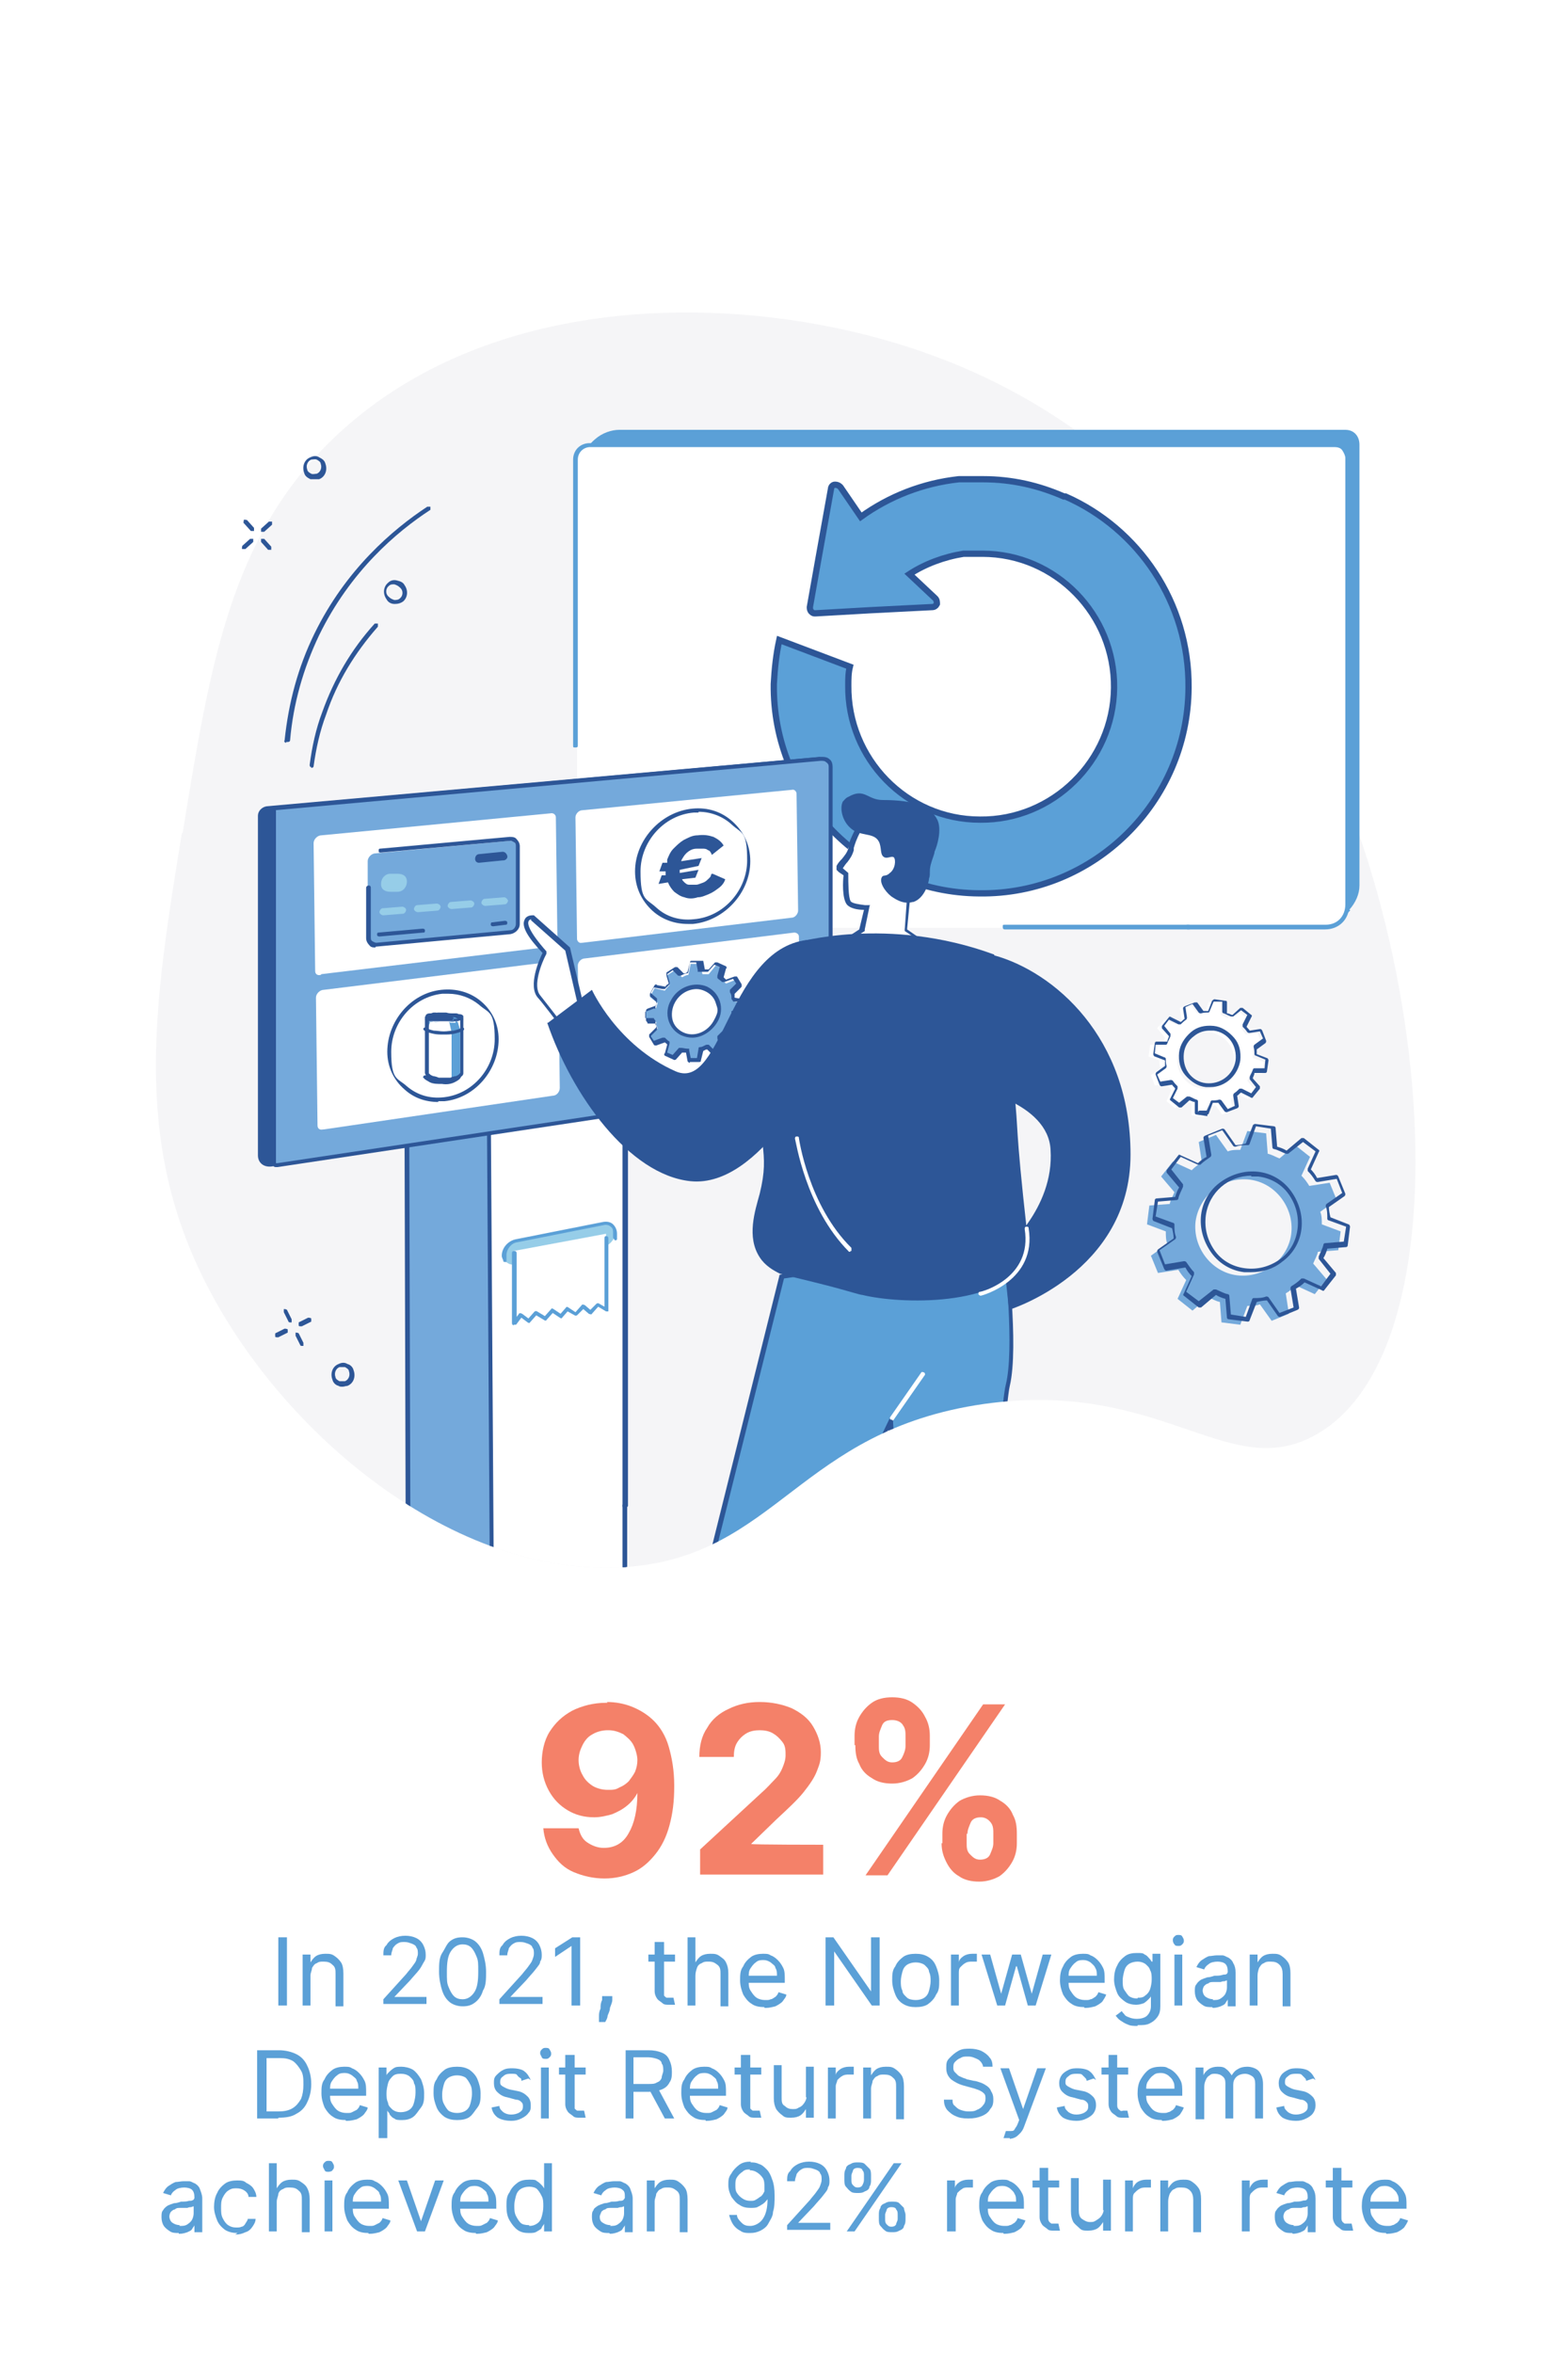 <?xml version="1.0" encoding="UTF-8"?>
<svg id="Layer_1" xmlns="http://www.w3.org/2000/svg" version="1.1" xmlns:xlink="http://www.w3.org/1999/xlink" viewBox="0 0 200 300">
  <!-- Generator: Adobe Illustrator 29.5.1, SVG Export Plug-In . SVG Version: 2.1.0 Build 141)  -->
  <defs>
    <style>
      .st0, .st1 {
        fill: #2d5697;
      }

      .st2 {
        clip-path: url(#clippath-4);
      }

      .st3 {
        fill: #96cde8;
      }

      .st4, .st5 {
        fill: #fff;
      }

      .st5, .st6, .st1 {
        fill-rule: evenodd;
      }

      .st7 {
        opacity: .2;
      }

      .st8, .st9 {
        fill: none;
      }

      .st10 {
        clip-path: url(#clippath-1);
      }

      .st11 {
        isolation: isolate;
      }

      .st6, .st12 {
        fill: #5ba0d7;
      }

      .st13 {
        clip-path: url(#clippath-5);
      }

      .st14 {
        clip-path: url(#clippath-3);
      }

      .st15 {
        fill: #74a9db;
      }

      .st9 {
        stroke-miterlimit: 10;
        stroke-width: .8px;
      }

      .st9, .st1 {
        stroke: #2d5697;
      }

      .st16 {
        opacity: .3;
      }

      .st17 {
        fill: #f5f5f7;
      }

      .st18 {
        fill: #f48169;
      }

      .st19 {
        clip-path: url(#clippath-2);
      }

      .st1 {
        stroke-linecap: round;
        stroke-linejoin: round;
        stroke-width: .4px;
      }

      .st20 {
        clip-path: url(#clippath);
      }

      .st21 {
        opacity: .5;
      }

      .st22 {
        opacity: .8;
      }
    </style>
    <clipPath id="clippath">
      <path class="st8" d="M23.2,106.2c-3.5,21.5-6.3,38.8,2.9,57.1,9.7,19.4,31.8,38,53.7,36.5,19.4-1.4,22-17.4,45.7-20.8,22.7-3.2,31.1,10,42.2,4,17.2-9.4,15.7-51.6,3.9-81.3-4.1-10.3-17.7-44.4-54.1-56.9-21.9-7.6-55.2-8.4-75.5,11.6-12.6,12.5-15.2,28.2-18.7,49.8h0Z"/>
    </clipPath>
    <clipPath id="clippath-1">
      <rect class="st8" x="54.5" y="129.4" width="4.3" height=".6"/>
    </clipPath>
    <clipPath id="clippath-2">
      <rect class="st8" x="55.2" y="129.2" width="2.7" height="0"/>
    </clipPath>
    <clipPath id="clippath-3">
      <rect class="st8" x="55.4" y="129.3" width="3" height="8.7"/>
    </clipPath>
    <clipPath id="clippath-4">
      <rect class="st8" x="54.5" y="130.2" width="1.3" height="7.3"/>
    </clipPath>
    <clipPath id="clippath-5">
      <path class="st8" d="M58.9,129.7h0Z"/>
    </clipPath>
  </defs>
  <rect class="st4" width="200" height="300"/>
  <path class="st17" d="M23.2,106.2c-3.5,21.5-6.3,38.8,2.9,57.1,9.7,19.4,31.8,38,53.7,36.5,19.4-1.4,22-17.4,45.7-20.8,22.7-3.2,31.1,10.1,42.2,4,17.2-9.4,15.7-51.6,3.9-81.3-4.1-10.3-17.7-44.4-54.1-56.9-21.9-7.6-55.2-8.4-75.5,11.6-12.6,12.5-15.2,28.2-18.7,49.8h0Z"/>
  <g class="st11">
    <g class="st11">
      <path class="st18" d="M77.4,217c1.1,0,2.2.2,3.2.6,1,.4,2,1,2.8,1.8s1.5,1.9,1.9,3.3.7,3,.7,5-.2,3.5-.6,5-1,2.7-1.8,3.7-1.7,1.8-2.8,2.3c-1.1.5-2.3.8-3.7.8s-2.7-.3-3.9-.8-2-1.3-2.7-2.3-1.1-2.1-1.2-3.3h4.5c.2.8.5,1.4,1.1,1.8.6.4,1.3.7,2.1.7,1.4,0,2.5-.6,3.2-1.9.7-1.2,1.1-2.9,1.1-5.1h0c-.3.6-.8,1.2-1.3,1.6-.6.5-1.2.8-1.9,1.1-.7.2-1.5.4-2.3.4-1.3,0-2.4-.3-3.4-.9-1-.6-1.8-1.4-2.4-2.5s-.9-2.3-.9-3.6.3-2.8,1-3.9,1.6-2,2.9-2.7c1.2-.6,2.7-1,4.3-1h.2ZM77.5,220.6c-.7,0-1.4.2-1.9.5-.6.3-1,.8-1.3,1.4-.3.6-.5,1.2-.5,1.9s.2,1.4.5,1.9c.3.6.7,1,1.3,1.4.5.3,1.2.5,1.9.5s1,0,1.5-.3c.5-.2.9-.5,1.2-.8.3-.4.6-.8.8-1.2.2-.5.3-1,.3-1.5s-.2-1.3-.5-1.9c-.3-.6-.8-1-1.3-1.4-.6-.3-1.2-.5-1.9-.5h0Z"/>
      <path class="st18" d="M89.3,239.1v-3.3l7.8-7.2c.7-.6,1.2-1.2,1.7-1.7s.8-1,1-1.5.4-1,.4-1.6,0-1.2-.4-1.7-.7-.8-1.2-1.1-1.1-.4-1.7-.4-1.2.1-1.7.4c-.5.3-.9.7-1.2,1.2-.3.5-.4,1.1-.4,1.8h-4.4c0-1.4.3-2.7,1-3.7.6-1.1,1.6-1.9,2.7-2.4,1.2-.6,2.5-.9,4-.9s2.9.3,4.1.8c1.2.6,2.1,1.3,2.7,2.3s1,2.1,1,3.3-.2,1.6-.5,2.4c-.3.8-.9,1.7-1.7,2.7-.8,1-2,2.1-3.5,3.5l-3.2,3.1h0c0,.1,9.2.1,9.2.1v3.8h-15.7Z"/>
      <path class="st18" d="M109,222.5v-1.2c0-.9.2-1.7.6-2.4s.9-1.3,1.6-1.8,1.6-.7,2.6-.7,1.9.2,2.6.7,1.2,1,1.6,1.8c.4.7.6,1.5.6,2.4v1.2c0,.9-.2,1.7-.6,2.4s-.9,1.3-1.6,1.8c-.7.4-1.6.7-2.6.7s-1.9-.2-2.6-.7c-.7-.4-1.3-1-1.6-1.8-.4-.7-.5-1.5-.5-2.4h0ZM110.4,239.1l15-21.8h2.8l-15,21.8s-2.8,0-2.8,0ZM112.1,221.4v1.2c0,.5,0,1,.4,1.4s.7.7,1.3.7,1.1-.2,1.3-.7c.2-.4.4-.9.4-1.4v-1.2c0-.5,0-1-.3-1.4-.2-.4-.7-.7-1.4-.7s-1.1.2-1.3.7c-.2.5-.4.9-.4,1.4ZM120.2,235v-1.2c0-.9.2-1.7.6-2.4s.9-1.3,1.6-1.8c.7-.4,1.6-.7,2.6-.7s1.9.2,2.6.7c.7.4,1.3,1,1.6,1.8.4.7.5,1.5.5,2.4v1.2c0,.9-.2,1.7-.6,2.4-.4.7-.9,1.3-1.6,1.8-.7.4-1.6.7-2.6.7s-1.9-.2-2.6-.7c-.7-.4-1.2-1-1.6-1.8s-.6-1.5-.6-2.4h0ZM123.3,233.8v1.2c0,.5,0,1,.4,1.4s.7.7,1.3.7,1.1-.2,1.3-.7.4-.9.4-1.4v-1.2c0-.5,0-1-.3-1.4s-.7-.7-1.3-.7-1.1.2-1.3.7-.4.9-.4,1.4h0Z"/>
    </g>
  </g>
  <g class="st11">
    <g class="st11">
      <path class="st12" d="M36.6,247v8.7h-1.1v-8.7h1.1Z"/>
      <path class="st12" d="M39.6,251.8v3.9h-1v-6.5h1v1h0c.2-.3.4-.6.7-.8s.7-.3,1.2-.3.8,0,1.2.3c.3.2.6.5.8.8s.3.8.3,1.4v4.2h-1v-4.1c0-.5,0-.9-.4-1.2-.3-.3-.6-.4-1.1-.4s-.6,0-.9.2c-.3.1-.4.3-.6.6,0,.3-.2.6-.2,1h0Z"/>
      <path class="st12" d="M48.9,255.7v-.8l2.9-3.2c.3-.4.6-.7.8-1s.4-.5.5-.8c0-.2.2-.5.2-.8s0-.6-.2-.8c0-.2-.3-.4-.6-.5s-.5-.2-.9-.2-.6,0-.9.2c-.2.1-.4.3-.6.6,0,.2-.2.5-.2.9h-1c0-.5,0-1,.4-1.3.2-.4.6-.7,1-.9s.9-.3,1.4-.3,1,.1,1.4.3.7.5.9.9.3.8.3,1.2,0,.6-.2.9-.3.6-.6,1-.7.8-1.2,1.4l-2,2.1h4.1v.9h-5.5v.2Z"/>
      <path class="st12" d="M59,255.8c-.6,0-1.2-.2-1.6-.5-.5-.4-.8-.9-1-1.5s-.4-1.5-.4-2.4,0-1.8.4-2.4.6-1.2,1-1.5c.5-.4,1-.5,1.6-.5s1.2.2,1.6.5c.5.4.8.9,1,1.5.2.7.4,1.5.4,2.4s0,1.8-.4,2.4c-.2.7-.6,1.2-1,1.5-.5.4-1,.5-1.6.5ZM59,254.9c.6,0,1.1-.3,1.5-.9.4-.6.5-1.5.5-2.6s0-1.4-.2-1.9-.4-.9-.7-1.2-.7-.4-1.1-.4c-.6,0-1.1.3-1.5.9-.4.6-.5,1.5-.5,2.6s0,1.4.2,1.9.4.9.7,1.2.7.4,1.1.4Z"/>
      <path class="st12" d="M63.7,255.7v-.8l2.9-3.2c.3-.4.6-.7.8-1s.4-.5.5-.8.2-.5.2-.8,0-.6-.2-.8c0-.2-.3-.4-.6-.5s-.5-.2-.9-.2-.6,0-.9.2c-.2.1-.4.3-.6.6,0,.2-.2.5-.2.9h-1c0-.5,0-1,.4-1.3.2-.4.6-.7,1-.9s.9-.3,1.4-.3,1,.1,1.4.3.7.5.9.9c.2.4.3.8.3,1.2s0,.6-.2.9c0,.3-.3.6-.6,1-.3.4-.7.8-1.2,1.4l-2,2.1h4.1v.9h-5.5v.2Z"/>
      <path class="st12" d="M74,247v8.7h-1.1v-7.6h0l-2.1,1.4v-1.1l2.2-1.4h1.1,0Z"/>
      <path class="st12" d="M78.1,254.5v.5c0,.3-.2.7-.3,1,0,.4-.2.7-.3,1,0,.3-.2.6-.3.8h-.8c0-.2,0-.4,0-.7,0-.3,0-.6.2-1,0-.4,0-.7.2-1.1v-.5h1.2Z"/>
      <path class="st12" d="M86.1,249.2v.9h-3.4v-.9h3.4ZM83.7,247.6h1v6.2c0,.3,0,.5,0,.6,0,.1.2.2.3.3h.9l.2.9h-.8c-.3,0-.6,0-.8-.2s-.5-.3-.7-.6-.3-.6-.3-.9v-6.5.2Z"/>
      <path class="st12" d="M88.7,251.8v3.9h-1v-8.7h1v3.2h0c.2-.3.4-.6.7-.8s.7-.3,1.2-.3.8,0,1.2.3.6.4.8.8.3.8.3,1.4v4.2h-1v-4.1c0-.5,0-.9-.4-1.2s-.6-.4-1.1-.4-.6,0-.9.2c-.3.1-.5.3-.6.6s-.2.6-.2,1h0Z"/>
      <path class="st12" d="M97.5,255.9c-.6,0-1.2-.1-1.6-.4-.5-.3-.8-.7-1.1-1.2-.2-.5-.4-1.1-.4-1.8s0-1.3.4-1.8c.2-.5.6-.9,1-1.2s1-.4,1.5-.4.7,0,1,.2c.3.1.6.3.9.6s.5.6.7,1,.2.9.2,1.5v.4h-5v-.9h4c0-.4,0-.7-.2-1,0-.3-.4-.5-.6-.7-.3-.2-.6-.3-.9-.3s-.7,0-1,.3c-.3.2-.5.5-.7.8s-.2.7-.2,1v.6c0,.5,0,.9.3,1.3.2.3.4.6.7.8s.7.3,1.1.3.5,0,.7-.1c.2,0,.4-.2.6-.3.2-.2.3-.3.4-.6l1,.3c0,.3-.3.6-.5.9-.2.2-.5.4-.9.6-.4.1-.8.2-1.2.2h-.2Z"/>
      <path class="st12" d="M112.2,247v8.7h-1l-4.8-6.9h0v6.9h-1.1v-8.7h1l4.8,6.9h0v-6.9h1.1Z"/>
      <path class="st12" d="M116.8,255.9c-.6,0-1.1-.1-1.6-.4s-.8-.7-1-1.2-.4-1.1-.4-1.8,0-1.3.4-1.8c.2-.5.6-.9,1-1.2s1-.4,1.6-.4,1.1.1,1.6.4.8.7,1,1.2.4,1.1.4,1.8,0,1.3-.4,1.8c-.2.5-.6.9-1,1.2s-1,.4-1.6.4ZM116.8,255c.4,0,.8-.1,1.1-.3.3-.2.5-.5.6-.9s.2-.8.2-1.2,0-.8-.2-1.2c0-.4-.4-.7-.6-.9-.3-.2-.7-.3-1.1-.3s-.8.1-1.1.3c-.3.2-.5.5-.6.9s-.2.8-.2,1.2,0,.8.2,1.2c0,.4.4.7.6.9s.7.3,1.1.3Z"/>
      <path class="st12" d="M121.3,255.7v-6.5h1v1h0c0-.3.3-.6.6-.8.3-.2.7-.3,1.1-.3s.2,0,.3,0h.3v1h-.6c-.3,0-.6,0-.9.2-.2.1-.4.3-.6.5s-.2.5-.2.8v4.1h-1Z"/>
      <path class="st12" d="M127.2,255.7l-2-6.5h1.1l1.4,5h0l1.4-5h1.1l1.4,5h0l1.4-5h1.1l-2,6.5h-1l-1.4-5h-.1l-1.4,5h-1Z"/>
      <path class="st12" d="M138.3,255.9c-.6,0-1.2-.1-1.6-.4-.5-.3-.8-.7-1.1-1.2-.2-.5-.4-1.1-.4-1.8s.1-1.3.4-1.8c.2-.5.6-.9,1-1.2s1-.4,1.5-.4.7,0,1,.2c.3.1.6.3.9.6.3.3.5.6.7,1s.2.9.2,1.5v.4h-5v-.9h4c0-.4,0-.7-.2-1-.1-.3-.4-.5-.6-.7-.3-.2-.6-.3-.9-.3s-.7,0-1,.3c-.3.2-.5.5-.7.8s-.2.7-.2,1v.6c0,.5,0,.9.3,1.3.2.3.4.6.7.8s.7.3,1.1.3.5,0,.7-.1c.2,0,.4-.2.6-.3.2-.2.3-.3.4-.6l1,.3c-.1.3-.3.6-.5.9-.2.2-.5.4-.9.6-.4.1-.8.2-1.2.2h-.2Z"/>
      <path class="st12" d="M145.1,258.3c-.5,0-.9,0-1.3-.2-.3-.1-.6-.3-.9-.5s-.4-.4-.6-.6l.8-.6c0,.1.2.3.3.4.1.2.3.3.6.4.2.1.6.2,1,.2s1-.1,1.3-.4.5-.7.5-1.2v-1.3h0c0,.1-.2.3-.3.4s-.3.3-.6.5c-.3.1-.6.2-1,.2s-1-.1-1.4-.4-.8-.6-1-1.1-.4-1.1-.4-1.7.1-1.3.4-1.8c.2-.5.6-.9,1-1.2s.9-.4,1.5-.4.8,0,1,.2c.3.1.4.3.6.5s.2.3.3.4h.1v-1h1v6.7c0,.6-.1,1-.4,1.4s-.6.6-1,.8-.9.2-1.4.2h-.1ZM145.1,254.7c.4,0,.7,0,1-.3.3-.2.5-.5.6-.8s.2-.8.2-1.2,0-.9-.2-1.2c-.1-.4-.4-.6-.6-.8-.3-.2-.6-.3-1-.3s-.8.1-1.1.3-.5.5-.6.9-.2.8-.2,1.2,0,.9.2,1.2.4.6.6.8c.3.2.6.3,1.1.3h0Z"/>
      <path class="st12" d="M150.3,248.1c-.2,0-.4,0-.5-.2-.1-.1-.2-.3-.2-.5s0-.3.2-.5.3-.2.5-.2.4,0,.5.2.2.3.2.5,0,.3-.2.5-.3.2-.5.2ZM149.8,255.7v-6.5h1v6.5h-1Z"/>
      <path class="st12" d="M154.6,255.9c-.4,0-.8,0-1.1-.2s-.6-.4-.8-.7-.3-.7-.3-1.1,0-.7.2-.9c.1-.2.3-.4.6-.6.2-.1.5-.2.8-.3.3,0,.6-.1.9-.2.4,0,.7,0,1-.1s.4,0,.5-.1c.1,0,.2-.2.2-.3h0c0-.5-.1-.8-.3-1s-.6-.3-1-.3-.9.1-1.1.3c-.3.2-.5.4-.6.7l-1-.3c.2-.4.4-.7.7-.9s.6-.4.9-.5c.3,0,.7-.1,1-.1h.7c.3,0,.5.2.8.3.3.2.5.4.6.7.2.3.3.7.3,1.2v4.3h-1v-.9h0c0,.1-.2.3-.3.5s-.4.3-.6.4c-.3.1-.6.2-1,.2h0ZM154.7,255c.4,0,.7,0,1-.2s.5-.4.6-.6.2-.5.2-.8v-.9s-.1,0-.3.1c-.1,0-.3,0-.5.1h-.9c-.3,0-.5,0-.7.2-.2,0-.4.2-.5.3s-.2.4-.2.6.1.6.4.8c.3.2.6.3,1,.3h-.1Z"/>
      <path class="st12" d="M160.4,251.8v3.9h-1v-6.5h1v1h0c.2-.3.4-.6.7-.8s.7-.3,1.2-.3.8,0,1.2.3c.3.2.6.5.8.8s.3.8.3,1.4v4.2h-1v-4.1c0-.5-.1-.9-.4-1.2-.3-.3-.6-.4-1.1-.4s-.6,0-.9.2c-.3.1-.4.3-.6.6-.1.3-.2.6-.2,1h0Z"/>
    </g>
    <g class="st11">
      <path class="st12" d="M35.5,270.1h-2.7v-8.7h2.8c.8,0,1.6.2,2.2.5.6.3,1.1.8,1.4,1.5.3.6.5,1.4.5,2.3s-.2,1.7-.5,2.3c-.3.7-.8,1.2-1.4,1.5-.6.4-1.4.5-2.3.5h0ZM33.9,269.2h1.6c.7,0,1.3-.1,1.8-.4s.8-.7,1.1-1.2c.2-.5.3-1.1.3-1.8s0-1.3-.3-1.8-.6-.9-1-1.2c-.5-.3-1-.4-1.7-.4h-1.7v6.9h0Z"/>
      <path class="st12" d="M44.1,270.3c-.6,0-1.2-.1-1.6-.4-.5-.3-.8-.7-1.1-1.2-.2-.5-.4-1.1-.4-1.8s0-1.3.4-1.8c.2-.5.6-.9,1-1.2.4-.3,1-.4,1.5-.4s.7,0,1,.2c.3.1.6.3.9.6.3.3.5.6.7,1s.2.9.2,1.5v.4h-5v-.9h4c0-.4,0-.7-.2-1,0-.3-.4-.5-.6-.7-.3-.2-.6-.3-.9-.3s-.7,0-1,.3c-.3.2-.5.5-.7.8s-.2.7-.2,1v.6c0,.5,0,.9.3,1.3.2.3.4.6.7.8s.7.3,1.1.3.5,0,.7-.1.4-.2.6-.3c.2-.2.3-.3.4-.6l1,.3c0,.3-.3.6-.5.9-.2.2-.5.4-.9.6-.4.1-.8.2-1.2.2h-.2Z"/>
      <path class="st12" d="M48.3,272.6v-9h1v1h0c0-.1.2-.3.3-.4s.3-.3.6-.5.6-.2,1-.2,1,.1,1.5.4c.4.3.7.7,1,1.2.2.5.4,1.1.4,1.8s0,1.3-.4,1.8-.6.9-1,1.2c-.4.3-.9.4-1.4.4s-.8,0-1-.2c-.3-.1-.4-.3-.6-.5,0-.2-.2-.3-.3-.5h0v3.5h-1.2ZM49.3,266.8c0,.5,0,.9.2,1.3,0,.4.4.7.6.9.3.2.6.3,1,.3s.8-.1,1.1-.3.5-.5.6-.9.2-.8.2-1.3,0-.9-.2-1.2c0-.4-.4-.7-.6-.9-.3-.2-.6-.3-1.1-.3s-.8.1-1,.3-.5.5-.6.9-.2.8-.2,1.3h0Z"/>
      <path class="st12" d="M58.3,270.3c-.6,0-1.1-.1-1.6-.4-.4-.3-.8-.7-1-1.2s-.4-1.1-.4-1.8,0-1.3.4-1.8c.2-.5.6-.9,1-1.2.4-.3,1-.4,1.6-.4s1.1.1,1.6.4c.4.3.8.7,1,1.2s.4,1.1.4,1.8,0,1.3-.4,1.8-.6.9-1,1.2c-.4.3-1,.4-1.6.4ZM58.3,269.4c.4,0,.8-.1,1.1-.3s.5-.5.6-.9.2-.8.2-1.2,0-.8-.2-1.2-.4-.7-.6-.9c-.3-.2-.7-.3-1.1-.3s-.8.1-1.1.3c-.3.2-.5.5-.6.9s-.2.8-.2,1.2,0,.8.2,1.2.4.7.6.9c.3.2.7.3,1.1.3Z"/>
      <path class="st12" d="M67.4,265l-.9.3c0-.2,0-.3-.2-.4s-.3-.3-.4-.4-.4-.1-.7-.1-.7,0-1,.3c-.3.2-.4.4-.4.7s0,.4.3.6c.2.1.5.3.9.4l1,.2c.6.1,1,.4,1.3.7.3.3.4.7.4,1.1s0,.7-.3,1c-.2.3-.5.5-.9.7s-.8.3-1.3.3-1.2-.1-1.7-.4c-.4-.3-.7-.7-.8-1.3l1-.2c0,.4.3.6.5.8.3.2.6.3,1,.3s.8-.1,1.1-.3c.3-.2.4-.4.4-.7s0-.4-.2-.6-.4-.3-.7-.3l-1.1-.3c-.6-.1-1-.4-1.3-.7s-.4-.7-.4-1.1,0-.7.3-1,.5-.5.9-.7.8-.2,1.2-.2,1.2.1,1.5.4c.4.3.6.7.8,1.1l-.3-.2Z"/>
      <path class="st12" d="M69.6,262.5c-.2,0-.4,0-.5-.2,0-.1-.2-.3-.2-.5s0-.3.2-.5.3-.2.5-.2.4,0,.5.2.2.3.2.5,0,.3-.2.5-.3.2-.5.2ZM69,270.1v-6.5h1v6.5h-1Z"/>
      <path class="st12" d="M74.7,263.6v.9h-3.4v-.9h3.4ZM72.3,262h1v6.2c0,.3,0,.5,0,.6,0,.1.2.2.3.3h.9l.2.9h-.8c-.3,0-.6,0-.8-.2s-.5-.3-.7-.6-.3-.6-.3-.9v-6.5.2Z"/>
      <path class="st12" d="M79.8,270.1v-8.7h2.9c.7,0,1.2.1,1.7.3s.8.5,1,1c.2.4.3.9.3,1.4s0,1-.3,1.4c-.2.4-.5.7-1,.9s-1,.3-1.7.3h-2.4v-1h2.4c.5,0,.8,0,1.1-.2.3-.1.5-.3.6-.6,0-.3.2-.6.2-.9s0-.7-.2-.9c0-.3-.3-.5-.6-.6s-.7-.2-1.1-.2h-1.9v7.8h-1.1,0ZM83.9,266.2l2.1,3.9h-1.2l-2.1-3.9h1.2Z"/>
      <path class="st12" d="M90,270.3c-.6,0-1.2-.1-1.6-.4-.5-.3-.8-.7-1.1-1.2-.2-.5-.4-1.1-.4-1.8s0-1.3.4-1.8c.2-.5.6-.9,1-1.2.4-.3,1-.4,1.5-.4s.7,0,1,.2c.3.1.6.3.9.6.3.3.5.6.7,1s.2.9.2,1.5v.4h-5v-.9h4c0-.4,0-.7-.2-1,0-.3-.4-.5-.6-.7-.3-.2-.6-.3-.9-.3s-.7,0-1,.3c-.3.2-.5.5-.7.8s-.2.7-.2,1v.6c0,.5,0,.9.3,1.3.2.3.4.6.7.8s.7.3,1.1.3.5,0,.7-.1.4-.2.6-.3c.2-.2.3-.3.4-.6l1,.3c0,.3-.3.6-.5.9-.2.2-.5.4-.9.6-.4.1-.8.2-1.2.2h-.2Z"/>
      <path class="st12" d="M97.1,263.6v.9h-3.4v-.9h3.4ZM94.7,262h1v6.2c0,.3,0,.5,0,.6,0,.1.2.2.3.3h.9l.2.9h-.8c-.3,0-.6,0-.8-.2s-.5-.3-.7-.6-.3-.6-.3-.9v-6.5.2Z"/>
      <path class="st12" d="M102.8,267.4v-3.9h1v6.5h-1v-1.1h0c-.2.3-.4.6-.7.8-.3.2-.7.3-1.2.3s-.8,0-1.1-.3c-.3-.2-.6-.5-.8-.8-.2-.4-.3-.8-.3-1.4v-4.2h1v4.1c0,.5,0,.9.4,1.1.3.3.6.4,1,.4s.5,0,.8-.2c.3-.1.5-.3.7-.6.2-.3.3-.6.3-1v.3Z"/>
      <path class="st12" d="M105.6,270.1v-6.5h1v1h0c0-.3.3-.6.6-.8.3-.2.7-.3,1.1-.3s.2,0,.3,0h.3v1h-.6c-.3,0-.6,0-.9.2-.2.1-.4.3-.6.5,0,.2-.2.5-.2.8v4.1h-1Z"/>
      <path class="st12" d="M111.1,266.2v3.9h-1v-6.5h1v1h0c.2-.3.4-.6.7-.8s.7-.3,1.2-.3.8,0,1.2.3c.3.2.6.5.8.8s.3.8.3,1.4v4.2h-1v-4.1c0-.5,0-.9-.4-1.2-.3-.3-.6-.4-1.1-.4s-.6,0-.9.2c-.3.1-.4.3-.6.6,0,.3-.2.6-.2,1h0Z"/>
      <path class="st12" d="M125.4,263.6c0-.4-.3-.8-.6-1-.4-.2-.8-.4-1.3-.4s-.7,0-1,.2c-.3.1-.5.3-.7.5s-.2.5-.2.7,0,.4.2.6.3.3.4.4.4.2.6.3.4.1.5.2l.9.2c.2,0,.5.1.8.2s.5.2.8.4c.3.2.5.4.6.7.2.3.3.6.3,1s0,.9-.4,1.3c-.2.4-.6.7-1.1.9-.5.2-1,.3-1.7.3s-1.2-.1-1.6-.3c-.5-.2-.8-.5-1.1-.8-.3-.4-.4-.8-.4-1.3h1.1c0,.3,0,.6.3.8.2.2.4.4.7.5.3.1.6.2,1,.2s.8,0,1.1-.2c.3-.1.6-.3.8-.6.2-.2.3-.5.3-.8s0-.5-.2-.7-.4-.3-.6-.4c-.3-.1-.5-.2-.9-.3l-1.1-.3c-.7-.2-1.2-.5-1.6-.8-.4-.4-.6-.8-.6-1.4s0-.9.4-1.3.6-.6,1.1-.9,1-.3,1.5-.3,1.1.1,1.5.3.8.5,1,.8c.3.3.4.7.4,1.2h-1.2Z"/>
      <path class="st12" d="M128.8,272.6h-.8l.3-.9h.6c.2,0,.4,0,.5-.2s.3-.4.4-.7l.2-.5-2.4-6.6h1.1l1.8,5.2h0l1.8-5.2h1.1l-2.8,7.5c-.1.3-.3.6-.5.8-.2.2-.4.4-.6.5-.2.1-.5.2-.8.2h.1Z"/>
      <path class="st12" d="M139.5,265l-.9.3c0-.2-.1-.3-.2-.4s-.3-.3-.4-.4-.4-.1-.7-.1-.7,0-1,.3c-.3.2-.4.4-.4.7s0,.4.3.6c.2.1.5.3.9.4l1,.2c.6.1,1,.4,1.3.7.3.3.4.7.4,1.1s-.1.7-.3,1-.5.5-.9.7-.8.3-1.3.3-1.2-.1-1.7-.4c-.4-.3-.7-.7-.8-1.3l1-.2c0,.4.3.6.5.8.3.2.6.3,1,.3s.8-.1,1.1-.3c.3-.2.4-.4.4-.7s0-.4-.2-.6-.4-.3-.7-.3l-1.1-.3c-.6-.1-1-.4-1.3-.7s-.4-.7-.4-1.1.1-.7.3-1,.5-.5.9-.7.8-.2,1.2-.2,1.2.1,1.5.4c.4.3.6.7.8,1.1l-.3-.2Z"/>
      <path class="st12" d="M143.9,263.6v.9h-3.4v-.9h3.4ZM141.5,262h1v6.2c0,.3,0,.5.1.6,0,.1.2.2.3.3s.3,0,.4,0h.5l.2.9h-.8c-.3,0-.6,0-.8-.2s-.5-.3-.7-.6-.3-.6-.3-.9v-6.5.2Z"/>
      <path class="st12" d="M148.2,270.3c-.6,0-1.2-.1-1.6-.4-.5-.3-.8-.7-1.1-1.2-.2-.5-.4-1.1-.4-1.8s.1-1.3.4-1.8.6-.9,1-1.2,1-.4,1.5-.4.7,0,1,.2c.3.1.6.3.9.6.3.3.5.6.7,1s.2.9.2,1.5v.4h-5v-.9h4c0-.4,0-.7-.2-1-.1-.3-.4-.5-.6-.7-.3-.2-.6-.3-.9-.3s-.7,0-1,.3c-.3.2-.5.5-.7.8s-.2.7-.2,1v.6c0,.5,0,.9.3,1.3.2.3.4.6.7.8s.7.3,1.1.3.5,0,.7-.1c.2,0,.4-.2.6-.3.2-.2.3-.3.4-.6l1,.3c-.1.3-.3.6-.5.9-.2.2-.5.4-.9.6-.4.1-.8.2-1.2.2h-.2Z"/>
      <path class="st12" d="M152.5,270.1v-6.5h1v1h0c.1-.3.4-.6.7-.8.3-.2.7-.3,1.1-.3s.8,0,1.1.3c.3.2.5.5.7.8h0c.2-.3.4-.6.8-.8.3-.2.7-.3,1.2-.3s1.1.2,1.4.5.6.9.6,1.7v4.4h-1v-4.4c0-.5-.1-.8-.4-1s-.6-.3-.9-.3-.8.1-1.1.4-.4.6-.4,1v4.3h-1v-4.5c0-.4-.1-.7-.4-.9-.2-.2-.6-.3-.9-.3s-.5,0-.7.2c-.2.1-.4.3-.5.6-.1.2-.2.5-.2.9v4.1h-1.1Z"/>
      <path class="st12" d="M167.5,265l-.9.3c0-.2-.1-.3-.2-.4s-.3-.3-.4-.4-.4-.1-.7-.1-.7,0-1,.3c-.3.2-.4.4-.4.7s0,.4.3.6c.2.1.5.3.9.4l1,.2c.6.1,1,.4,1.3.7.3.3.4.7.4,1.1s-.1.7-.3,1-.5.5-.9.7-.8.3-1.3.3-1.2-.1-1.7-.4c-.4-.3-.7-.7-.8-1.3l1-.2c0,.4.3.6.5.8.3.2.6.3,1,.3s.8-.1,1.1-.3c.3-.2.4-.4.4-.7s0-.4-.2-.6-.4-.3-.7-.3l-1.1-.3c-.6-.1-1-.4-1.3-.7s-.4-.7-.4-1.1.1-.7.3-1,.5-.5.9-.7.8-.2,1.2-.2,1.2.1,1.5.4c.4.3.6.7.8,1.1l-.3-.2Z"/>
    </g>
    <g class="st11">
      <path class="st12" d="M22.8,284.7c-.4,0-.8,0-1.1-.2-.3-.2-.6-.4-.8-.7-.2-.3-.3-.7-.3-1.1s0-.7.2-.9c.1-.2.3-.4.6-.6.2-.1.5-.2.8-.3.3,0,.6-.1.9-.2.4,0,.7,0,1-.1.2,0,.4,0,.5-.1.1,0,.2-.2.2-.3h0c0-.5-.1-.8-.3-1-.2-.2-.6-.3-1-.3s-.9.1-1.1.3c-.3.2-.5.4-.6.7l-1-.3c.2-.4.4-.7.7-.9.3-.2.6-.4.9-.5.3,0,.7-.1,1-.1h.7c.3,0,.5.2.8.3.3.2.5.4.6.7s.3.7.3,1.2v4.3h-1v-.9h0c0,.1-.2.3-.3.5s-.4.3-.6.4c-.3.1-.6.2-1,.2h-.1ZM22.9,283.8c.4,0,.7,0,1-.2s.5-.4.6-.6.2-.5.2-.8v-.9s-.1,0-.3.1c-.1,0-.3,0-.5.1h-.9c-.3,0-.5,0-.7.2-.2,0-.4.2-.5.3-.1.1-.2.4-.2.6s.1.6.4.8c.3.2.6.3,1,.3h-.1Z"/>
      <path class="st12" d="M30.3,284.7c-.6,0-1.1-.1-1.6-.4-.4-.3-.8-.7-1-1.2s-.4-1.1-.4-1.7.1-1.3.4-1.8c.2-.5.6-.9,1-1.2.4-.3,1-.4,1.5-.4s.9,0,1.2.3c.4.2.7.4.9.7s.4.7.4,1.1h-1c0-.3-.2-.6-.5-.8-.3-.2-.6-.3-1.1-.3s-.7.1-1,.3-.5.5-.7.9-.2.8-.2,1.3,0,.9.2,1.3.4.7.7.9.6.3,1,.3.5,0,.7-.1c.2,0,.4-.2.5-.4.1-.2.3-.4.3-.6h1c0,.4-.2.7-.4,1s-.5.6-.9.7c-.4.2-.8.3-1.3.3l.3-.2Z"/>
      <path class="st12" d="M35.3,280.6v3.9h-1v-8.7h1v3.2h0c.2-.3.4-.6.7-.8.3-.2.7-.3,1.2-.3s.8,0,1.2.3c.3.2.6.4.8.8s.3.8.3,1.4v4.2h-1v-4.1c0-.5,0-.9-.4-1.2-.3-.3-.6-.4-1.1-.4s-.6,0-.9.2c-.3.1-.5.3-.6.6,0,.3-.2.6-.2,1h0Z"/>
      <path class="st12" d="M41.9,276.9c-.2,0-.4,0-.5-.2,0-.1-.2-.3-.2-.5s0-.3.2-.5.3-.2.5-.2.4,0,.5.2.2.3.2.5,0,.3-.2.5c0,.1-.3.2-.5.2ZM41.4,284.5v-6.5h1v6.5h-1Z"/>
      <path class="st12" d="M47,284.7c-.6,0-1.2-.1-1.6-.4-.5-.3-.8-.7-1.1-1.2-.2-.5-.4-1.1-.4-1.8s0-1.3.4-1.8c.2-.5.6-.9,1-1.2.4-.3,1-.4,1.5-.4s.7,0,1,.2c.3.1.6.3.9.6.3.3.5.6.7,1s.2.9.2,1.5v.4h-5v-.9h4c0-.4,0-.7-.2-1,0-.3-.4-.5-.6-.7-.3-.2-.6-.3-.9-.3s-.7,0-1,.3c-.3.2-.5.5-.7.8s-.2.7-.2,1v.6c0,.5,0,.9.3,1.3.2.3.4.6.7.8s.7.3,1.1.3.5,0,.7-.1.4-.2.6-.3c.2-.2.3-.3.4-.6l1,.3c0,.3-.3.6-.5.9-.2.2-.5.4-.9.6-.4.1-.8.2-1.2.2h-.2Z"/>
      <path class="st12" d="M56.6,278l-2.4,6.5h-1l-2.4-6.5h1.1l1.8,5.2h0l1.8-5.2h1.1Z"/>
      <path class="st12" d="M60.7,284.7c-.6,0-1.2-.1-1.6-.4-.5-.3-.8-.7-1.1-1.2-.2-.5-.4-1.1-.4-1.8s0-1.3.4-1.8c.2-.5.6-.9,1-1.2.4-.3,1-.4,1.5-.4s.7,0,1,.2c.3.1.6.3.9.6.3.3.5.6.7,1s.2.9.2,1.5v.4h-5v-.9h4c0-.4,0-.7-.2-1,0-.3-.4-.5-.6-.7-.3-.2-.6-.3-.9-.3s-.7,0-1,.3c-.3.2-.5.5-.7.8s-.2.7-.2,1v.6c0,.5,0,.9.3,1.3.2.3.4.6.7.8s.7.3,1.1.3.5,0,.7-.1.4-.2.6-.3c.2-.2.3-.3.4-.6l1,.3c0,.3-.3.6-.5.9-.2.2-.5.4-.9.6-.4.1-.8.2-1.2.2h-.2Z"/>
      <path class="st12" d="M67.4,284.7c-.5,0-1-.1-1.4-.4s-.7-.7-1-1.2-.4-1.1-.4-1.8,0-1.3.4-1.8c.2-.5.6-.9,1-1.2.4-.3.9-.4,1.5-.4s.8,0,1,.2c.2.1.4.3.6.5s.2.3.3.4h0v-3.2h1v8.7h-1v-1h0c0,.1-.2.3-.3.5,0,.2-.3.3-.6.5s-.6.2-1,.2h0ZM67.5,283.8c.4,0,.7-.1,1-.3.3-.2.5-.5.6-.9s.2-.8.2-1.3,0-.9-.2-1.3-.4-.7-.6-.9-.6-.3-1-.3-.8.1-1.1.3c-.3.2-.5.5-.6.9s-.2.8-.2,1.2,0,.9.2,1.3.4.7.6.9.6.3,1.1.3h0Z"/>
      <path class="st12" d="M77.7,284.7c-.4,0-.8,0-1.1-.2-.3-.2-.6-.4-.8-.7-.2-.3-.3-.7-.3-1.1s0-.7.2-.9c0-.2.3-.4.6-.6.2-.1.5-.2.8-.3.3,0,.6-.1.9-.2.4,0,.7,0,1-.1.2,0,.4,0,.5-.1,0,0,.2-.2.2-.3h0c0-.5,0-.8-.3-1-.2-.2-.6-.3-1-.3s-.9.1-1.1.3c-.3.2-.5.4-.6.7l-1-.3c.2-.4.4-.7.7-.9.3-.2.6-.4.9-.5.3,0,.7-.1,1-.1h.7c.3,0,.5.2.8.3.3.2.5.4.6.7s.3.7.3,1.2v4.3h-1v-.9h0c0,.1-.2.3-.3.5s-.4.3-.6.4c-.3.1-.6.2-1,.2h0ZM77.8,283.8c.4,0,.7,0,1-.2s.5-.4.6-.6.2-.5.2-.8v-.9s0,0-.3.1c0,0-.3,0-.5.1h-.9c-.3,0-.5,0-.7.2-.2,0-.4.2-.5.3,0,.1-.2.4-.2.6s0,.6.4.8c.3.2.6.3,1,.3h0Z"/>
      <path class="st12" d="M83.5,280.6v3.9h-1v-6.5h1v1h0c.2-.3.4-.6.7-.8s.7-.3,1.2-.3.8,0,1.2.3c.3.2.6.5.8.8s.3.8.3,1.4v4.2h-1v-4.1c0-.5,0-.9-.4-1.2s-.6-.4-1.1-.4-.6,0-.9.2c-.3.1-.4.3-.6.6,0,.3-.2.6-.2,1h0Z"/>
      <path class="st12" d="M95.7,275.7c.4,0,.7,0,1.1.2.4.1.7.4,1,.7s.5.7.7,1.3c.2.5.3,1.2.3,2s0,1.5-.2,2.1c0,.6-.4,1.1-.6,1.5s-.6.7-1,.9-.8.3-1.3.3-.9,0-1.3-.3c-.4-.2-.7-.5-.9-.8-.2-.3-.4-.8-.5-1.2h1c0,.4.3.7.6,1,.3.3.6.4,1.1.4s1.2-.3,1.6-.9.6-1.4.6-2.5h0c-.2.2-.3.4-.6.6s-.5.3-.7.4-.6.1-.9.1c-.5,0-1-.1-1.4-.4-.4-.2-.7-.6-1-1-.2-.4-.4-.9-.4-1.5s0-1,.4-1.5c.2-.4.6-.8,1-1.1.4-.3.9-.4,1.5-.4h0ZM95.7,276.6c-.4,0-.7,0-1,.3-.3.2-.5.4-.7.7s-.2.6-.2,1,0,.7.2,1,.4.5.7.7.6.3,1,.3.5,0,.8-.2c.2-.1.4-.3.6-.4.2-.2.3-.4.4-.6,0-.2,0-.5,0-.7s0-.7-.2-1-.4-.5-.7-.7c-.3-.2-.6-.3-1-.3h0Z"/>
      <path class="st12" d="M100.4,284.5v-.8l2.9-3.2c.3-.4.6-.7.8-1s.4-.5.5-.8.2-.5.2-.8,0-.6-.2-.8c0-.2-.3-.4-.6-.5s-.5-.2-.9-.2-.6,0-.9.2c-.2.1-.4.3-.6.6,0,.2-.2.5-.2.9h-1c0-.5,0-1,.4-1.3.2-.4.6-.7,1-.9.4-.2.9-.3,1.4-.3s1,.1,1.4.3.7.5.9.9c.2.4.3.8.3,1.2s0,.6-.2.9c0,.3-.3.6-.6,1-.3.4-.7.8-1.2,1.4l-2,2.1h4.1v.9h-5.5v.2Z"/>
      <path class="st12" d="M107.7,277.9v-.5c0-.3,0-.6.2-.9,0-.3.3-.5.6-.6.3-.2.6-.2.9-.2s.7,0,.9.2c.2.2.4.4.6.6s.2.6.2.9v.5c0,.3,0,.6-.2.9,0,.3-.3.5-.6.6-.3.2-.6.2-.9.2s-.7,0-.9-.2c-.3-.2-.4-.4-.6-.6s-.2-.6-.2-.9ZM108,284.5l6-8.7h1l-6,8.7h-1ZM108.6,277.4v.5c0,.3,0,.5.2.7s.3.3.6.3.5-.1.6-.3.2-.4.2-.7v-.5c0-.3,0-.5-.2-.7,0-.2-.3-.3-.6-.3s-.5.1-.6.3c0,.2-.2.4-.2.7ZM112.1,282.9v-.5c0-.3,0-.6.2-.9,0-.3.3-.5.6-.6.3-.2.6-.2.9-.2s.7,0,.9.2.4.4.6.6c0,.3.2.6.2.9v.5c0,.3,0,.6-.2.9,0,.3-.3.5-.6.6-.3.2-.6.2-.9.2s-.7,0-.9-.2c-.3-.2-.4-.4-.6-.6s-.2-.6-.2-.9ZM112.9,282.4v.5c0,.3,0,.5.2.7s.3.3.6.3.5-.1.6-.3c0-.2.2-.4.2-.7v-.5c0-.3,0-.5-.2-.7,0-.2-.3-.3-.6-.3s-.5.1-.6.3c0,.2-.2.4-.2.7Z"/>
      <path class="st12" d="M120.8,284.5v-6.5h1v1h0c0-.3.3-.6.6-.8.3-.2.7-.3,1.1-.3s.2,0,.3,0h.3v1h-.6c-.3,0-.6,0-.8.2-.2.1-.4.3-.6.5,0,.2-.2.5-.2.8v4.1h-1.1Z"/>
      <path class="st12" d="M128,284.7c-.6,0-1.2-.1-1.6-.4-.5-.3-.8-.7-1.1-1.2-.2-.5-.4-1.1-.4-1.8s0-1.3.4-1.8c.2-.5.6-.9,1-1.2.4-.3,1-.4,1.5-.4s.7,0,1,.2c.3.1.6.3.9.6.3.3.5.6.7,1s.2.9.2,1.5v.4h-5v-.9h4c0-.4,0-.7-.2-1-.1-.3-.4-.5-.6-.7-.3-.2-.6-.3-.9-.3s-.7,0-1,.3c-.3.2-.5.5-.7.8s-.2.7-.2,1v.6c0,.5,0,.9.3,1.3.2.3.4.6.7.8s.7.3,1.1.3.5,0,.7-.1c.2,0,.4-.2.6-.3.2-.2.3-.3.4-.6l1,.3c-.1.3-.3.6-.5.9-.2.2-.5.4-.9.6-.4.1-.8.2-1.2.2h-.2Z"/>
      <path class="st12" d="M135.1,278v.9h-3.4v-.9h3.4ZM132.7,276.4h1v6.2c0,.3,0,.5.1.6,0,.1.2.2.3.3h.9l.2.9h-.8c-.3,0-.6,0-.8-.2s-.5-.3-.7-.6-.3-.6-.3-.9v-6.5.2Z"/>
      <path class="st12" d="M140.7,281.8v-3.9h1v6.5h-1v-1.1h0c-.2.3-.4.6-.7.8s-.7.3-1.2.3-.8,0-1.1-.3-.6-.5-.8-.8c-.2-.4-.3-.8-.3-1.4v-4.2h1v4.1c0,.5.1.9.4,1.1s.6.4,1,.4.5,0,.8-.2.5-.3.7-.6c.2-.3.3-.6.3-1v.3Z"/>
      <path class="st12" d="M143.5,284.5v-6.5h1v1h0c.1-.3.3-.6.6-.8.3-.2.7-.3,1.1-.3s.2,0,.3,0h.3v1h-.6c-.3,0-.6,0-.9.2-.2.1-.4.3-.6.5s-.2.5-.2.8v4.1h-1Z"/>
      <path class="st12" d="M149,280.6v3.9h-1v-6.5h1v1h0c.2-.3.4-.6.7-.8s.7-.3,1.2-.3.8,0,1.2.3c.3.2.6.5.8.8s.3.8.3,1.4v4.2h-1v-4.1c0-.5-.1-.9-.4-1.2-.3-.3-.6-.4-1.1-.4s-.6,0-.9.2c-.3.1-.4.3-.6.6-.1.3-.2.6-.2,1h0Z"/>
      <path class="st12" d="M158.4,284.5v-6.5h1v1h0c.1-.3.3-.6.6-.8.3-.2.7-.3,1.1-.3s.2,0,.3,0h.3v1h-.6c-.3,0-.6,0-.9.2-.2.1-.4.3-.6.5s-.2.5-.2.8v4.1h-1Z"/>
      <path class="st12" d="M164.8,284.7c-.4,0-.8,0-1.1-.2s-.6-.4-.8-.7-.3-.7-.3-1.1,0-.7.2-.9c.1-.2.3-.4.6-.6.2-.1.5-.2.8-.3.3,0,.6-.1.9-.2.4,0,.7,0,1-.1s.4,0,.5-.1c.1,0,.2-.2.2-.3h0c0-.5-.1-.8-.3-1s-.6-.3-1-.3-.9.1-1.1.3c-.3.2-.5.4-.6.7l-1-.3c.2-.4.4-.7.7-.9.3-.2.6-.4.9-.5.3,0,.7-.1,1-.1h.7c.3,0,.5.2.8.3.3.2.5.4.6.7.2.3.3.7.3,1.2v4.3h-1v-.9h0c0,.1-.2.3-.3.5s-.4.3-.6.4c-.3.1-.6.2-1,.2h0ZM165,283.8c.4,0,.7,0,1-.2s.5-.4.6-.6.2-.5.2-.8v-.9s-.1,0-.3.1c-.1,0-.3,0-.5.1h-.9c-.3,0-.5,0-.7.2-.2,0-.4.2-.5.3s-.2.4-.2.6.1.6.4.8c.3.2.6.3,1,.3h-.1Z"/>
      <path class="st12" d="M172.5,278v.9h-3.4v-.9h3.4ZM170.1,276.4h1v6.2c0,.3,0,.5.1.6,0,.1.2.2.3.3h.9l.2.9h-.8c-.3,0-.6,0-.8-.2s-.5-.3-.7-.6-.3-.6-.3-.9v-6.5.2Z"/>
      <path class="st12" d="M176.8,284.7c-.6,0-1.2-.1-1.6-.4-.5-.3-.8-.7-1.1-1.2-.2-.5-.4-1.1-.4-1.8s.1-1.3.4-1.8c.2-.5.6-.9,1-1.2.4-.3,1-.4,1.5-.4s.7,0,1,.2c.3.1.6.3.9.6.3.3.5.6.7,1s.2.9.2,1.5v.4h-5v-.9h4c0-.4,0-.7-.2-1-.1-.3-.4-.5-.6-.7-.3-.2-.6-.3-.9-.3s-.7,0-1,.3c-.3.2-.5.5-.7.8s-.2.7-.2,1v.6c0,.5,0,.9.3,1.3.2.3.4.6.7.8s.7.3,1.1.3.5,0,.7-.1c.2,0,.4-.2.6-.3.2-.2.3-.3.4-.6l1,.3c-.1.3-.3.6-.5.9-.2.2-.5.4-.9.6-.4.1-.8.2-1.2.2h-.2Z"/>
    </g>
  </g>
  <g>
    <g>
      <path class="st4" d="M152.1,142.2l1.4.2.5-1.4c.3,0,.6,0,1-.1l.9,1.2,1.3-.5-.2-1.5c.3-.2.5-.4.8-.6l1.4.6.9-1.1-1-1.2c.1-.3.3-.6.4-.9h1.5c0-.1.2-1.5.2-1.5l-1.4-.5c0-.3,0-.6-.1-1l1.2-.9-.5-1.3-1.5.2c-.2-.3-.4-.5-.6-.8l.6-1.4-1.1-.9-1.2,1c-.3-.1-.6-.3-.9-.4v-1.5c-.1,0-1.5-.2-1.5-.2l-.5,1.4c-.3,0-.6,0-1,.1l-.9-1.2-1.3.5.2,1.5c-.3.2-.5.4-.8.6l-1.4-.6-.9,1.1,1,1.2c-.1.3-.3.6-.4.9h-1.5c0,.1-.2,1.5-.2,1.5l1.4.5c0,.3,0,.6.1,1l-1.2.9.5,1.3,1.5-.2c.2.3.4.5.6.8l-.6,1.4,1.1.9,1.2-1c.3.1.6.3.9.4v1.5h.1ZM150.2,134.7c.3-2,2.1-3.4,4.1-3.1s3.4,2.1,3.1,4.1-2.1,3.4-4.1,3.1-3.4-2.1-3.1-4.1Z"/>
      <path class="st0" d="M154,142.3h0l-1.4-.2c-.1,0-.2-.1-.2-.2v-1.4c-.3,0-.5-.2-.7-.2l-1,.9h-.3l-1.1-.9c-.1,0-.1-.2,0-.3l.6-1.2c-.1-.2-.3-.3-.4-.5l-1.3.2c-.1,0-.2,0-.3-.2l-.5-1.3c0-.1,0-.2.1-.3l1.1-.8v-.7l-1.3-.5c-.1,0-.2-.2-.2-.3l.2-1.4c0-.1.1-.2.2-.2h1.4c0-.3.2-.5.2-.7l-.9-1v-.3l.9-1.1c0-.1.2-.1.3,0l1.2.6c.2-.1.3-.3.5-.4l-.2-1.3c0-.1,0-.2.2-.3l1.3-.5h.3l.8,1.1h.6l.5-1.3c0,0,.2-.2.3-.2l1.4.2c.1,0,.2,0,.2.2v1.4c.3,0,.5.2.7.2l1-.9h.3l1.1.9c.1,0,.1.2,0,.3l-.6,1.2c.1.2.3.3.4.5l1.3-.2c.1,0,.2,0,.3.2l.5,1.3c0,.1,0,.2-.1.3l-1.1.8v.6l1.3.5c.1,0,.2.2.2.3l-.2,1.4c0,.1-.1.2-.2.2h-1.4c0,.3-.2.5-.2.7l.9,1v.3l-.9,1.1c0,.1-.2.1-.3,0l-1.2-.6c-.2.1-.3.3-.5.4l.2,1.3c0,.1,0,.2-.2.3l-1.3.5c-.1,0-.2,0-.3-.1l-.8-1.1h-.7l-.5,1.3c0,.1-.1.2-.2.2h0v.2ZM152.9,141.6h1c0,.1.5-1.1.5-1.1,0-.1.1-.2.2-.2.3,0,.6,0,.9-.1.1,0,.2,0,.3.1l.8,1.1.9-.4-.2-1.3c0-.1,0-.2.1-.3.3-.2.5-.4.7-.6h.3l1.2.6.6-.8-.8-1v-.3c.1-.3.3-.6.4-.9,0-.1.1-.2.2-.2h1.3c0-.1.1-1.1.1-1.1l-1.2-.5c-.1,0-.2-.1-.2-.2,0-.3,0-.6-.1-.9,0-.1,0-.2.1-.3l1.1-.8-.4-.9-1.3.2c-.1,0-.2,0-.3-.1-.2-.3-.4-.5-.6-.7v-.3l.6-1.2-.8-.6-1,.8h-.3c-.3-.1-.6-.3-.9-.4-.1,0-.2-.1-.2-.2v-1.3c-.1,0-1.1,0-1.1,0l-.5,1.2c0,.1-.1.2-.2.2-.3,0-.6,0-.9.1-.1,0-.2,0-.3-.1l-.8-1.1-.9.4.2,1.3c0,.1,0,.2-.1.3-.3.2-.5.4-.7.6h-.3l-1.2-.6-.6.8.8,1v.3c-.1.3-.3.6-.4.9,0,.1-.1.2-.2.2h-1.3c0,.1-.1,1.1-.1,1.1l1.2.5c.1,0,.2.1.2.2,0,.3,0,.6.1.9,0,.1,0,.2-.1.3l-1.1.8.4.9,1.3-.2c.1,0,.2,0,.3.1.2.3.4.5.6.7v.3l-.6,1.2.8.6,1-.8h.3c.3.1.6.3.9.4.1,0,.2.1.2.2v1.3h.1ZM154.3,138.6h-.5c-1-.1-1.9-.7-2.6-1.5s-.9-1.8-.8-2.9c.1-1,.7-1.9,1.5-2.6s1.8-.9,2.9-.8c1,.1,1.9.7,2.6,1.5s.9,1.8.8,2.9c-.3,1.9-1.9,3.4-3.8,3.4h0ZM154.3,131.4c-.7,0-1.4.2-2,.7-.7.5-1.2,1.3-1.3,2.2s.1,1.8.6,2.5,1.3,1.2,2.2,1.3c1.8.2,3.5-1,3.8-2.9.1-.9-.1-1.8-.6-2.5s-1.3-1.2-2.2-1.3h-.5Z"/>
    </g>
    <g>
      <path class="st15" d="M155.8,168.6l2.4.3.9-2.4c.6,0,1.1,0,1.6-.2l1.5,2.1,2.2-.9-.4-2.6c.5-.3.9-.6,1.3-1l2.4,1.1,1.5-1.9-1.7-2c.2-.5.5-1,.6-1.5l2.6-.2.3-2.4-2.4-.9c0-.6,0-1.1-.2-1.6l2.1-1.5-.9-2.2-2.6.4c-.3-.5-.6-.9-1-1.3l1.1-2.4-1.9-1.5-2,1.7c-.5-.2-1-.5-1.5-.6l-.2-2.6-2.4-.3-.9,2.4c-.6,0-1.1,0-1.6.2l-1.5-2.1-2.2.9.4,2.6c-.5.3-.9.6-1.3,1l-2.4-1.1-1.5,1.9,1.7,2c-.2.5-.5,1-.6,1.5l-2.6.2-.3,2.4,2.4.9c0,.6,0,1.1.2,1.6l-2.1,1.5.9,2.2,2.6-.4c.3.5.6.9,1,1.3l-1.1,2.4,1.9,1.5,2-1.7c.5.2,1,.5,1.5.6l.2,2.6ZM152.5,155.7c.5-3.4,3.6-5.7,6.9-5.3s5.7,3.6,5.3,6.9-3.6,5.7-6.9,5.3-5.7-3.6-5.3-6.9Z"/>
      <path class="st0" d="M159.1,168.5h0l-2.4-.3c-.1,0-.2-.1-.2-.2l-.2-2.4c-.4-.1-.9-.3-1.2-.5l-1.9,1.6h-.3l-1.9-1.5c-.1,0-.1-.2,0-.3l1-2.2c-.3-.3-.6-.7-.8-1.1l-2.4.4c-.1,0-.2,0-.3-.2l-.9-2.2c0-.1,0-.2.1-.3l2-1.4c0-.4-.1-.9-.2-1.3l-2.3-.9c-.1,0-.2-.2-.2-.3l.3-2.4c0-.1.1-.2.2-.2l2.4-.2c.1-.4.3-.9.5-1.2l-1.6-1.9v-.3l1.5-1.9c0-.1.2-.1.3,0l2.2,1c.3-.3.7-.6,1.1-.8l-.4-2.4c0-.1,0-.2.2-.3l2.2-.9c.1,0,.2,0,.3.1l1.4,2c.4,0,.9-.1,1.3-.2l.9-2.3c0-.1.2-.2.3-.2l2.4.3c.1,0,.2.1.2.2l.2,2.4c.4.1.9.3,1.2.5l1.9-1.6h.3l1.9,1.5c.1,0,.1.2,0,.3l-1,2.2c.3.3.6.7.8,1.1l2.4-.4c.1,0,.2,0,.3.2l.9,2.2c0,.1,0,.2-.1.3l-2,1.4c0,.4.1.9.2,1.3l2.3.9c.1,0,.2.2.2.3l-.3,2.4c0,.1-.1.2-.2.2l-2.4.2c-.1.4-.3.9-.5,1.2l1.6,1.9v.3l-1.5,1.9c0,.1-.2.1-.3,0l-2.2-1c-.3.3-.7.6-1.1.8l.4,2.4c0,.1,0,.2-.2.3l-2.2.9c-.1,0-.2,0-.3-.1l-1.4-2c-.4,0-.9.1-1.3.2l-.9,2.3c0,.1-.1.2-.2.2h-.1ZM157,167.6l1.9.3.8-2.2c0-.1.1-.2.2-.2.6,0,1.1,0,1.6-.2.1,0,.2,0,.3.1l1.4,2,1.8-.7-.4-2.4c0-.1,0-.2.1-.3.5-.3.9-.6,1.3-1h.3l2.2,1,1.2-1.6-1.5-1.9v-.3c.2-.5.5-1,.6-1.5,0-.1.1-.2.2-.2l2.4-.2.3-1.9-2.2-.8c-.1,0-.2-.1-.2-.2,0-.6,0-1.1-.2-1.6,0-.1,0-.2.1-.3l2-1.4-.7-1.8-2.4.4c-.1,0-.2,0-.3-.1-.3-.5-.6-.9-1-1.3v-.3l1-2.2-1.6-1.2-1.9,1.5h-.3c-.5-.2-1-.5-1.5-.6-.1,0-.2-.1-.2-.2l-.2-2.4-1.9-.3-.8,2.2c0,.1-.1.2-.2.2-.6,0-1.1,0-1.6.2-.1,0-.2,0-.3-.1l-1.4-2-1.8.7.4,2.4c0,.1,0,.2-.1.3-.4.3-.9.6-1.3,1h-.3l-2.2-1-1.2,1.6,1.5,1.9v.3c-.2.5-.5,1-.6,1.5,0,.1-.1.2-.2.2l-2.4.2-.3,1.9,2.2.8c.1,0,.2.1.2.2,0,.6,0,1.1.2,1.6,0,.1,0,.2-.1.3l-2,1.4.7,1.8,2.4-.4c.1,0,.2,0,.3.1.3.4.6.9,1,1.3v.3l-1,2.2,1.6,1.2,1.9-1.5h.3c.5.2,1,.5,1.5.6.1,0,.2.1.2.2l.2,2.4ZM159.6,162.2h-.9c-1.7-.2-3.2-1.1-4.2-2.5s-1.5-3.1-1.3-4.8,1.1-3.2,2.5-4.2,3.1-1.5,4.8-1.3,3.2,1.1,4.2,2.5,1.5,3.1,1.3,4.8-1.1,3.2-2.5,4.2c-1.1.9-2.5,1.3-3.9,1.3h0ZM159.6,149.9c-2.9,0-5.4,2.1-5.8,5.1-.2,1.6.2,3.1,1.1,4.4s2.3,2.1,3.9,2.3,3.1-.2,4.4-1.1,2.1-2.3,2.3-3.9-.2-3.1-1.1-4.4-2.3-2.1-3.9-2.3h-.9Z"/>
    </g>
  </g>
  <g>
    <g>
      <g>
        <path class="st0" d="M37,168.6s-.2,0-.2-.1l-.6-1.2c0-.1,0-.3,0-.4,0,0,.3,0,.4.1l.6,1.2c0,.1,0,.3,0,.4h-.2Z"/>
        <path class="st0" d="M38.5,171.6s-.2,0-.2-.1l-.6-1.2c0-.1,0-.3,0-.4,0,0,.3,0,.4.1l.6,1.2c0,.1,0,.3,0,.4h-.2Z"/>
        <path class="st0" d="M35.3,170.5s-.2,0-.2-.1,0-.3,0-.4l1.2-.6c0,0,.3,0,.4.1,0,.1,0,.3,0,.4l-1.2.6h-.2Z"/>
        <path class="st0" d="M38.3,169.1s-.2,0-.2-.1,0-.3,0-.4l1.2-.6c0,0,.3,0,.4.1,0,.1,0,.3,0,.4l-1.2.6h-.2Z"/>
      </g>
      <path class="st0" d="M43.7,176.8c-.2,0-.4,0-.5-.1-.4-.1-.7-.4-.8-.8-.3-.8,0-1.7.8-2,.4-.2.8-.2,1.1,0,.4.1.7.4.8.8.3.8,0,1.7-.8,2-.2,0-.4.1-.6.1h0ZM43.7,174.3h-.4c-.5.2-.7.8-.5,1.3,0,.2.3.4.5.5h.7c.5-.2.7-.8.5-1.3,0-.2-.3-.4-.5-.5h-.3ZM43.2,174.2h0Z"/>
    </g>
    <g>
      <path class="st0" d="M50.3,77h0c-.4,0-.8-.2-1-.6-.5-.7-.4-1.6.2-2.1.3-.3.7-.4,1.1-.3s.8.2,1,.6c.5.7.4,1.6-.2,2.1-.3.2-.6.3-1,.3h0ZM50.2,74.5c-.2,0-.4,0-.6.2-.4.3-.5,1,0,1.4.2.2.4.3.7.4.2,0,.5,0,.7-.2.4-.3.5-1,0-1.4-.2-.2-.4-.3-.7-.4h-.1Z"/>
      <path class="st0" d="M36.5,94.7h0c-.2,0-.3-.2-.2-.3.5-4.8,1.7-9.3,3.8-13.6,4-8.2,10-13.3,14.4-16.2h.4v.4c-4.3,2.8-10.2,7.8-14.2,16-2,4.2-3.3,8.7-3.7,13.4,0,0,0,.2-.3.2h-.2Z"/>
      <path class="st0" d="M39.7,97.8h0c-.2,0-.2-.2-.2-.3.3-2.3.8-4.6,1.6-6.7,1.5-4.2,3.7-8,6.7-11.3,0,0,.3,0,.4,0,0,0,0,.3,0,.4-2.9,3.3-5.2,7-6.6,11.2-.8,2.1-1.3,4.4-1.6,6.6,0,0,0,.2-.3.2h0Z"/>
    </g>
    <g>
      <g>
        <path class="st0" d="M32.2,67.7h-.2l-.9-1c-.1,0,0-.3,0-.4s.3,0,.4,0l.9,1v.4h-.2Z"/>
        <path class="st0" d="M34.4,70.1h-.2l-.9-1v-.4c0,0,.3,0,.4,0l.9,1v.4h-.2Z"/>
        <path class="st0" d="M31.1,70h-.2c-.1,0,0-.3,0-.4l1-.9h.4v.4l-1,.9h-.2Z"/>
        <path class="st0" d="M33.5,67.8h-.2v-.4l1-.9h.4v.4l-1,.9h-.2Z"/>
      </g>
      <path class="st0" d="M40.1,61.1h-.5c-.4-.2-.7-.4-.8-.8-.3-.8,0-1.7.8-2,.4-.2.8-.2,1.1,0,.4.2.7.4.8.8.3.8,0,1.7-.8,2-.2,0-.4,0-.6,0h0ZM39.7,58.6c-.5.2-.7.8-.5,1.3,0,.2.3.4.5.5s.5,0,.7,0c.5-.2.7-.8.5-1.3,0-.2-.3-.4-.5-.5s-.5,0-.7,0Z"/>
    </g>
  </g>
  <g>
    <g>
      <path class="st12" d="M172.2,116.1l-1,1c-.6.6-1.6,1.3-2.3,1.2l-46.2-3.6-46.3,3.2c-1.4,0-2-1.3-2.1-2.7l-.5-55c0-1.5.8-3.1,2.1-4.2.9-.8,2.1-1.2,3.1-1.2h92.6c1.1,0,1.8.8,1.8,1.9v56.2c0,1.1-.5,2.2-1.3,3.1h.1Z"/>
      <path class="st4" d="M74.6,118.3h94.6c1.6,0,2.8-1.2,2.8-2.9v-56.9c0-.9-.8-1.7-1.7-1.7h-94.9c-1.1,0-1.8.8-1.8,1.9v58.6c0,.5.5,1,1,1h0Z"/>
      <path class="st12" d="M151.5,118.5c-.1,0-.3,0-.3-.3s.1-.3.3-.3h17.6c1.5,0,2.5-1.1,2.5-2.6v-56.9c0-.3-.2-.7-.4-1s-.6-.4-1-.4h-94.9c-.9,0-1.6.7-1.6,1.6v36.4c0,.2,0,.3-.3.3s-.3,0-.3-.3v-36.4c0-1.2.9-2.1,2.1-2.1h94.9c.5,0,1,.2,1.4.6.4.4.6.9.6,1.4v56.9c0,1.8-1.3,3.1-3.1,3.1h-17.6.1Z"/>
      <path class="st12" d="M128.2,118.5c-.1,0-.3,0-.3-.3s0-.3.3-.3h23.4c.1,0,.3,0,.3.3s-.1.3-.3.3h-23.4Z"/>
    </g>
    <path class="st12" d="M135.8,63.3h-.1c-3.2-1.4-6.6-2.2-10.3-2.2h-3.1c-4.6.5-8.9,2.2-12.5,4.8l-2.6-3.8c-.2-.2-.4-.3-.7-.3s-.5.3-.5.5l-1.6,8.9-1.1,6.2c0,.2,0,.4.2.6s.3.2.5.2h0l7-.4,7.9-.4c.3,0,.5-.2.6-.4,0-.2,0-.5-.2-.7l-3.3-3.1c2-1.3,4.4-2.2,6.9-2.6h2.4c9.4,0,16.9,7.8,16.8,17.1s-7.8,16.9-17.1,16.8c-9.4,0-16.9-7.8-16.8-17.1,0-.8,0-1.6.2-2.4l-9-3.4c-.4,1.8-.6,3.7-.7,5.6-.2,14.6,11.6,26.6,26.2,26.7,14.6.2,26.6-11.6,26.7-26.2.1-10.9-6.4-20.3-15.7-24.4h-.1Z"/>
    <path class="st9" d="M135.8,63.3h-.1c-3.2-1.4-6.6-2.2-10.3-2.2h-3.1c-4.6.5-8.9,2.2-12.5,4.8l-2.6-3.8c-.2-.2-.4-.3-.7-.3s-.5.3-.5.5l-1.6,8.9-1.1,6.2c0,.2,0,.4.2.6s.3.2.5.2h0l7-.4,7.9-.4c.3,0,.5-.2.6-.4,0-.2,0-.5-.2-.7l-3.3-3.1c2-1.3,4.4-2.2,6.9-2.6h2.4c9.4,0,16.9,7.8,16.8,17.1s-7.8,16.9-17.1,16.8c-9.4,0-16.9-7.8-16.8-17.1,0-.8,0-1.6.2-2.4l-9-3.4c-.4,1.8-.6,3.7-.7,5.6-.2,14.6,11.6,26.6,26.2,26.7,14.6.2,26.6-11.6,26.7-26.2.1-10.9-6.4-20.3-15.7-24.4h-.1Z"/>
  </g>
  <g class="st20">
    <g>
      <g>
        <g>
          <g>
            <path class="st12" d="M38.5,217.1l42.9-8c1.5-.4,3-.2,4.3.5l20.2,7.1v3.3l-46.4,13.2c-.9.3-1.9.1-2.7-.4l-18.3-12.3v-3.3h0Z"/>
            <path class="st15" d="M38.9,216.7l42.7-10.4c1.6-.4,3.2-.2,4.6.5l19.7,9.8c.3.2.3.6,0,.8l-45.8,12.9c-1,.3-2.1.1-3-.5l-18.3-12.3c-.3-.2-.2-.7.2-.8h-.1Z"/>
          </g>
          <g>
            <polygon class="st15" points="62.8 219.6 52 214.3 51.8 140.2 62.5 141.1 62.8 219.6"/>
            <g>
              <polygon class="st4" points="62.3 141.1 79.9 138.8 79.7 216.3 62.8 219.6 62.3 141.1"/>
              <path class="st0" d="M62.8,219.9h-.2v-.2l-.5-78.6c0-.1,0-.2.2-.3l17.5-2.2h.2v.2l-.2,77.5c0,.1,0,.2-.2.3l-16.8,3.3h0ZM62.6,141.3l.5,78,16.3-3.2.2-77-17,2.2h0Z"/>
            </g>
            <path class="st0" d="M79.7,216.6h0c-.2,0-.3-.1-.3-.3v-24.4c0-.1.2-.3.3-.3h0c.2,0,.3.1.3.3v24.4c0,.1-.2.3-.3.3Z"/>
            <path class="st0" d="M79.7,192.3h0c-.2,0-.3-.1-.3-.3v-53.2c0-.1.3-.3.4-.3h0c.2,0,.3.1.3.3v53.2c0,.1-.3.3-.4.3Z"/>
            <path class="st0" d="M62.8,219.9h0l-10.8-5.3s-.2-.1-.2-.2l-.2-70.3c0-.1,0-.3.3-.3h0c.2,0,.3.1.3.3l.2,70.1,10.7,5.3c0,0,.2.2,0,.4,0,.1,0,.1-.2.1h0Z"/>
            <g>
              <g>
                <path class="st3" d="M76.9,159l-11.1,2.2c-.9.2-1.6-.4-1.6-1.2s.7-1.7,1.6-1.9l11.1-2.2c.9-.2,1.6.4,1.6,1.2s-.7,1.7-1.6,1.9Z"/>
                <path class="st12" d="M64.4,160.9s-.2,0-.2-.1c0-.2-.2-.4-.2-.7,0-1,.8-1.9,1.8-2.1l11.1-2.2c.5-.1,1,0,1.3.3s.5.7.5,1.2,0,.5,0,.7c0,.1-.2.2-.3.1,0,0-.2-.2-.2-.4v-.5c0-.3,0-.6-.3-.8-.2-.2-.6-.3-.9-.2l-11.1,2.2c-.7.1-1.3.9-1.3,1.6s0,.3,0,.5,0,.3,0,.4h0,0Z"/>
              </g>
              <g>
                <polygon class="st4" points="65.5 159.5 65.5 168.7 66.3 167.7 67.3 168.4 68.3 167.4 69.4 168.1 70.4 167.1 71.4 167.7 72.2 166.8 73.3 167.4 74.3 166.4 75.2 167.1 76.2 166.1 77.3 166.8 77.3 157.3 65.5 159.5"/>
                <path class="st12" d="M65.5,169h0c0,0-.2-.1-.2-.3v-8.9c0-.1,0-.3.3-.3h0c.2,0,.3.1.3.3v8.1l.3-.4c0-.1.2-.1.4,0l.8.6.8-.9s.2-.1.3,0l1,.6.8-.9c0-.1.2-.1.3,0l.9.6.7-.8c0-.1.2-.1.3,0l.9.6.8-.9c0-.1.2-.1.4,0l.7.6.8-.8s.2-.1.3,0l.7.4v-8.7c0-.1,0-.3.2-.3s.3.1.3.3v9.3h-.3l-1-.6-.8.9c0,.1-.2.1-.4,0l-.7-.6-.8.8s-.2.1-.3,0l-.9-.5-.7.8c0,.1-.2.1-.3,0l-.9-.6-.8.9c0,.1-.2.1-.3,0l-1-.6-.8.9c0,.1-.2.1-.3,0l-.8-.6-.6.8s0,.1-.2.1h-.2Z"/>
              </g>
            </g>
          </g>
        </g>
        <g>
          <g>
            <path class="st0" d="M104.6,96.6v41.6l-69.8,10.5c-1.1.2-1.9-.4-1.9-1.4v-43.3c0-.6.5-1.1,1.1-1.2l70.6-6.3h0Z"/>
            <path class="st15" d="M35.2,148.4l70.4-10.6c.2,0,.3-.2.3-.3v-39.6c0-.8-.6-1.2-1.4-1.2l-69.3,6.2c-.2,0-.4.2-.4.3v44.9c0,.1.2.2.3.2h0Z"/>
            <path class="st0" d="M35.3,148.8c-.2,0-.3,0-.4-.1,0-.1-.2-.3-.2-.4v-45.5l70-6.3c.4,0,.8,0,1.1.3.3.2.4.6.4,1v38.8c0,.8-.7,1.7-1.6,1.8l-69.2,10.4h-.1ZM35.2,103.3v45h.2l69.2-10.4c.6,0,1.1-.7,1.1-1.3v-38.8c0-.2,0-.4-.3-.6-.2-.2-.4-.2-.7-.2l-69.6,6.3h.1Z"/>
          </g>
          <g>
            <g>
              <path class="st4" d="M74.3,120.2l26.7-3.2c.4,0,.8-.5.8-.9l-.2-14.9c0-.3-.3-.6-.6-.5l-26.7,2.6c-.5,0-.9.5-.9.9l.2,15.5c0,.3.3.6.6.5h.1Z"/>
              <g>
                <path class="st4" d="M81.3,111.1c0-3.9,3.2-7.4,7.1-7.7,3.9-.4,7.1,2.5,7.1,6.4s-3.2,7.4-7.1,7.7c-3.9.4-7.1-2.5-7.1-6.4Z"/>
                <path class="st0" d="M87.7,117.8c-1.7,0-3.3-.6-4.5-1.7-1.4-1.3-2.2-3-2.2-5,0-4,3.3-7.6,7.3-8,2-.2,3.8.4,5.2,1.7,1.4,1.3,2.2,3,2.2,5,0,4-3.3,7.6-7.3,8h-.7ZM89.1,103.6h-.6c-3.8.3-6.8,3.7-6.8,7.5s.7,3.4,2,4.6,3,1.7,4.8,1.5c3.8-.3,6.8-3.7,6.8-7.5s-.7-3.4-2-4.6c-1.1-1-2.6-1.6-4.2-1.6h0Z"/>
              </g>
            </g>
            <g>
              <path class="st4" d="M41,124.2l29.2-3.5c.5,0,.9-.5.9-.9l-.2-15.6c0-.3-.3-.6-.7-.5l-29.2,2.8c-.5,0-1,.5-1,1l.2,16.3c0,.4.3.6.7.5h0Z"/>
              <g>
                <path class="st15" d="M65.1,119l-17.2,1.6c-.5,0-1-.4-1-.9v-9.9c0-.5.5-1,1-1l17.1-1.6c.6,0,1,.4,1,.9v9.9c0,.5-.5,1-1,1h0Z"/>
                <path class="st3" d="M50.7,113.7h-.9c-.7,0-1.2-.3-1.2-1s.5-1.3,1.2-1.3h.9c.7,0,1.2.3,1.2,1s-.5,1.3-1.2,1.3Z"/>
                <path class="st3" d="M51.4,116.5l-2.5.2c-.2,0-.5-.2-.5-.4s.2-.5.4-.5l2.5-.2c.2,0,.5.2.5.4s-.2.5-.4.5Z"/>
                <path class="st0" d="M54,118.9l-5.6.5c0,0-.3,0-.3-.2s0-.3.2-.3l5.6-.5c0,0,.3,0,.3.2s0,.3-.2.3Z"/>
                <path class="st0" d="M64.5,117.9l-1.6.2c0,0-.3,0-.3-.2s0-.3.2-.3l1.6-.2c0,0,.3,0,.3.2s0,.3-.2.3Z"/>
                <path class="st3" d="M55.8,116.1l-2.5.2c-.2,0-.5-.2-.5-.4s.2-.5.4-.5l2.5-.2c.2,0,.5.2.5.4s-.2.5-.4.5Z"/>
                <path class="st3" d="M60.1,115.7l-2.5.2c-.2,0-.5-.2-.5-.4s.2-.5.4-.5l2.5-.2c.2,0,.5.2.5.4s-.2.5-.4.5Z"/>
                <path class="st3" d="M64.4,115.3l-2.5.2c-.2,0-.5-.2-.5-.4s.2-.5.4-.5l2.5-.2c.2,0,.4.2.5.4,0,.2-.2.5-.4.5Z"/>
                <path class="st0" d="M64.1,109.7l-3,.3c-.3,0-.5-.2-.5-.5s.2-.6.5-.6l3-.3c.3,0,.5.2.6.5s-.2.6-.5.6h0Z"/>
                <path class="st0" d="M47.9,120.8c-.3,0-.6,0-.8-.3-.2-.2-.4-.5-.4-.9v-6.4c0-.2.2-.3.3-.3s.3,0,.3.3v6.3c0,.2,0,.4.2.5,0,0,.3.2.5.2l17.1-1.6c.4,0,.7-.4.7-.8v-9.9c0-.2,0-.4-.2-.5,0,0-.3-.2-.5-.2l-16.5,1.5c-.2,0-.3,0-.3-.2s0-.3.2-.3l16.5-1.5c.3,0,.7,0,.9.3.2.2.4.5.4.9v9.9c0,.7-.6,1.2-1.2,1.3l-17.2,1.6h0,0Z"/>
              </g>
            </g>
            <g>
              <path class="st4" d="M41.3,144l29.2-4.3c.5,0,.9-.5.9-1l-.2-15.6c0-.3-.3-.6-.7-.5l-29.2,3.6c-.5,0-1,.5-1,1l.2,16.3c0,.4.3.6.7.5h0Z"/>
              <g>
                <path class="st4" d="M63.4,132.5c0,3.8-2.9,7.2-6.7,7.6s-6.9-2.3-7-6.1,2.9-7.2,6.7-7.7,6.9,2.3,7,6h0v.2Z"/>
                <path class="st0" d="M55.9,140.5c-1.6,0-3.1-.5-4.3-1.6-1.4-1.2-2.2-2.9-2.2-4.8,0-3.9,3-7.5,6.9-7.9,1.9-.2,3.7.3,5.1,1.5,1.4,1.2,2.2,2.9,2.2,4.8,0,3.9-3,7.5-6.9,7.9h-.8ZM57.2,126.7h-.8c-3.7.4-6.5,3.7-6.5,7.4s.8,3.3,2,4.4c1.3,1.1,2.9,1.6,4.7,1.4,3.7-.4,6.5-3.7,6.5-7.4s-.8-3.3-2-4.4c-1.1-.9-2.5-1.4-3.9-1.4Z"/>
              </g>
            </g>
            <g>
              <path class="st4" d="M74.6,139.1l26.7-3.9c.4,0,.8-.5.8-.9l-.2-14.9c0-.3-.3-.5-.6-.5l-26.7,3.3c-.5,0-.9.5-.9.9l.2,15.5c0,.3.3.6.7.5h0Z"/>
              <g>
                <path class="st15" d="M83.9,127.7c0,.3-.2.6-.2.8l-1.3.4v1.2l1.3.2c0,.3,0,.5.2.8l-1,1,.6,1,1.3-.5c.2.2.4.4.6.5l-.4,1.3,1.1.5.9-1.1c.3,0,.5.1.8.1l.3,1.3h1.2c0-.1.3-1.4.3-1.4.3,0,.6-.2.8-.3l.9.9,1.1-.7-.4-1.2c.2-.2.4-.4.6-.6l1.3.3.6-1.1-1-.8c0-.3.2-.6.2-.8l1.3-.4v-1.2l-1.3-.2c0-.3,0-.5-.2-.8l1-1-.6-1-1.3.5c-.2-.2-.4-.4-.6-.5l.4-1.3-1.1-.5-.9,1.1c-.3,0-.5,0-.8,0l-.3-1.3h-1.2c0,0-.3,1.4-.3,1.4-.3,0-.6.2-.8.3l-.9-.9-1.1.7.4,1.2c-.2.2-.4.4-.6.7l-1.3-.3-.6,1.1,1,.8h0ZM85.9,127.6c.9-1.6,2.8-2.3,4.3-1.5,1.5.7,2,2.6,1.1,4.2s-2.8,2.3-4.3,1.5c-1.5-.7-2-2.6-1.1-4.2Z"/>
                <path class="st0" d="M88,135.5c0,0-.2,0-.3-.2l-.2-1.1h-.5l-.8.9s-.2.1-.3,0l-1.1-.5c0,0-.2-.2,0-.3l.3-1.1c0-.1-.2-.2-.3-.3l-1.1.4c0,0-.3,0-.3-.1l-.6-1v-.3l.9-.9c0-.2,0-.3,0-.5h-1.1c0-.2-.2-.3-.2-.4v-1.2c0-.1,0-.2.2-.3l1.1-.4c0-.2,0-.4,0-.5l-.8-.7s0-.2,0-.3l.6-1.1c0,0,.2-.2.3,0l1.1.2c0-.2.3-.3.4-.4l-.3-1.1c0,0,0-.2,0-.3l1.1-.7h.3l.8.8c.2,0,.3,0,.5-.2l.3-1.2c0,0,0-.2.2-.2h1.2c0,0,.3,0,.3,0l.2,1.1h.5l.8-.9s.2,0,.3,0l1.1.5c0,0,.2.2,0,.3l-.3,1.1c0,0,.2.2.3.3l1.1-.4c0,0,.3,0,.3,0l.6,1v.3l-.9.9c0,.2,0,.3,0,.5l1.1.2c0,0,.2,0,.2.3v1.2c0,.1,0,.2-.2.3l-1.1.4c0,.2,0,.4,0,.5l.8.7s0,.2,0,.3l-.6,1.1c0,.1-.2.2-.3.1l-1.1-.2c0,.1-.3.3-.4.4l.3,1.1c0,.1,0,.2,0,.3l-1.1.7h-.3l-.8-.8c-.2,0-.3.1-.5.2l-.3,1.2c0,.1,0,.2-.2.2h-1.2ZM86.9,133.6h0c.2,0,.5.1.8.1s.2,0,.2.2l.2,1h.8l.2-1.2c0-.1,0-.2.2-.2.3,0,.5-.2.8-.3h.3l.7.7.7-.5-.3-1v-.3c.2-.2.4-.4.6-.6,0,0,.2-.1.3-.1l1.1.2.4-.7-.8-.7s0-.2,0-.3c0-.3.2-.5.2-.8s0-.2.2-.2l1.1-.4v-.8h-1.1c0-.2-.2-.2-.2-.4,0-.3,0-.5-.2-.8v-.3l.8-.8-.4-.6-1.1.4h-.3c-.2-.2-.4-.3-.6-.5,0,0,0-.2,0-.3l.3-1.1-.7-.3-.8.9s-.2,0-.3,0c-.2,0-.5,0-.8,0s-.2,0-.2-.2l-.2-1h-.8l-.2,1.2s0,.2-.2.2c-.3,0-.5.2-.8.3h-.3l-.7-.7-.7.5.3,1v.3l-.6.6s-.2,0-.3,0l-1.1-.2-.4.7.8.7s0,.2,0,.3c0,.3-.2.5-.2.8s0,.2-.2.2l-1.1.4v.8h1.1c0,.2.2.2.2.4,0,.3,0,.5.2.8v.3l-.8.8.4.6,1.1-.4h.3c.2.2.4.4.6.5,0,0,0,.2,0,.3l-.3,1.1.7.3.8-.9h.3ZM88.3,132.3c-.5,0-.9-.1-1.4-.3-.8-.4-1.3-1-1.6-1.8-.3-.9-.2-1.9.3-2.7.9-1.7,3-2.4,4.6-1.7.8.4,1.3,1,1.6,1.8.3.9.2,1.9-.3,2.7-.7,1.2-2,2-3.2,2ZM88.9,126.1c-1.1,0-2.2.6-2.8,1.7-.4.7-.5,1.6-.3,2.3s.7,1.2,1.3,1.5c1.4.7,3.1,0,3.9-1.4s.5-1.6.3-2.3-.7-1.2-1.3-1.5c-.4-.2-.8-.3-1.2-.3h0ZM85.9,127.6h0Z"/>
              </g>
            </g>
          </g>
        </g>
      </g>
      <g>
        <g>
          <rect class="st12" x="118.1" y="238.4" width="5.5" height="6.4"/>
          <rect class="st12" x="102.9" y="237.8" width="5.5" height="6.4" transform="translate(-52.6 30.8) rotate(-13.3)"/>
          <path class="st12" d="M128.1,158.6s1.6,12.9.4,17.9c-1.3,5-4.2,51.4-4.2,64h-7.4l-3.3-59.3-10.3,21.5c-.8,1.8-.9,3.7-.5,5.5l6.1,32.2-6.9.5-11.6-35.4c-.5-1.8-.6-3.6,0-5.4l9.4-37.4,28.5-4.1h0Z"/>
          <path class="st0" d="M90.3,200.3h0c0,0-.2-.2-.2-.3l9.3-37.3c0-.1,0-.2.2-.2l28.5-4.1h.2s.1.1.1.2c0,.5,1.6,13,.4,18.1-.4,1.6-1.5,14.8-2.2,23.2,0,.1,0,.3-.3.2s-.3-.1-.2-.3c.6-7.3,1.7-21.6,2.2-23.3,1.1-4.5-.1-15.7-.3-17.6l-28,4.1-9.3,37.2c0,.1,0,.2-.3.2h0Z"/>
          <path class="st0" d="M114.6,200.2c0,0-.3-.1-.3-.2l-1-17.7-8.5,17.8c0,.1-.2.2-.4.1s-.2-.2,0-.4l9-18.8c0-.1.2-.2.3-.1s.2.1.2.2l1.1,18.8c0,.1,0,.3-.2.3h0Z"/>
          <path class="st4" d="M113.8,181h-.2c0,0-.2-.2,0-.4l3.9-5.6c0-.1.2-.1.4,0,0,0,.2.2,0,.4l-3.9,5.6s0,.1-.2.1h0Z"/>
          <g>
            <g>
              <path class="st4" d="M123.9,243.4h-6.4l-.9,4.9c-.2.9.5,1.8,1.4,1.8h5.5c.9,0,1.6-.9,1.4-1.8l-.9-4.9h0Z"/>
              <path class="st0" d="M123.5,250.3h-5.5c-.5,0-1-.2-1.3-.6-.3-.4-.5-1-.4-1.5l.9-4.9c0-.1,0-.2.3-.2h6.4c0,0,.2,0,.3.2l.9,4.9c0,.5,0,1.1-.4,1.5-.3.4-.8.6-1.3.6h0ZM117.7,243.6l-.9,4.6c0,.4,0,.8.3,1.1.2.3.5.4.9.4h5.5c.3,0,.7-.1.9-.4.2-.3.3-.7.3-1.1l-.9-4.6h-6.1Z"/>
            </g>
            <path class="st0" d="M123.9,248.8h-6.7c-.2,0-.3-.1-.3-.3s0-.3.3-.3h6.7c.2,0,.3.1.3.3s0,.3-.3.3Z"/>
          </g>
          <g>
            <path class="st4" d="M109.2,241.9l1.8,5.8c.3,1-.3,2.1-1.2,2.1l-12.1.4c-.8,0-1.1-1.1-.4-1.6,2-1.5,4.6-3.5,5.3-4.5,1.7-2.3,3.3-.3,3.3-.3,0,0,1.2-2,3.3-2h0Z"/>
            <path class="st0" d="M97.6,250.6c-.4,0-.8-.3-.9-.7-.2-.4,0-1,.4-1.4,2.8-2.1,4.7-3.7,5.2-4.4.6-.8,1.2-1.2,1.9-1.2s1.3.4,1.6.6c.4-.6,1.6-1.8,3.4-1.8s.2,0,.3.2l1.8,5.8c.2.6,0,1.3-.3,1.8-.3.4-.7.6-1.2.7l-12.1.4h-.1ZM104.2,243.4h0c-.5,0-1,.4-1.5,1-.7,1-3.3,3-5.4,4.6-.2.2-.3.5-.2.8s0,.4.4.4l12.1-.4c.3,0,.6-.2.8-.4.3-.4.3-.9.2-1.3l-1.7-5.6c-1.8.1-2.9,1.8-2.9,1.8,0,0,0,.1-.2.1h-.2s-.6-.7-1.4-.7h0v-.3Z"/>
          </g>
          <g>
            <path class="st4" d="M98.9,248.5l10.9-.5-10.9.5Z"/>
            <path class="st0" d="M98.9,248.8c0,0-.3-.1-.3-.3s0-.3.3-.3l10.9-.5c.2,0,.3.1.3.3s0,.3-.3.3l-10.9.5h0Z"/>
          </g>
        </g>
        <g>
          <g>
            <path class="st4" d="M115.6,118.5l5.9,4.1-16.4-.8,4.7-3,.6-2.9c-.8,0-2-.2-2.4-.7-.7-.8-.4-3.6-.4-3.6l-.7-.6-.2-.2v-.2c.6-1,1.2-1.3,1.4-2.2.3-1,.2-.8,1.2-2.9h6.2v4.7s1-.6,1.6.2c.4.6-.5,2.6-1.3,2.6l-.5,5.6h.3Z"/>
            <path class="st0" d="M121.6,122.8h0l-16.4-.8c0,0-.2,0-.2-.2s0-.2,0-.3l4.6-3,.6-2.5h0c-.9,0-1.8-.2-2.2-.7-.6-.8-.5-3-.4-3.7l-.6-.4c0,0-.2-.2-.3-.3v-.5c.2-.4.5-.7.7-.9.3-.4.6-.7.8-1.3v-.3c.2-.7.2-.8,1.1-2.6,0,0,0-.2.2-.2h6.2c.2,0,.3,0,.3.3v4.3c.5,0,1.1,0,1.5.5.3.4,0,1.3-.2,1.9,0,.2-.5,1-1.1,1.2l-.5,5.2,5.8,4s0,.2,0,.3c0,0,0,.2-.3.2h0l.3-.2ZM106,121.5l14.6.7-5.2-3.5v-.2c0,0,.4-5.6.4-5.6,0,0,0-.2.3-.2s.6-.3.9-.9.4-1.1.2-1.3c-.4-.6-1.2-.2-1.2-.2h-.3s0,0,0-.2v-4.4h-5.8c-.8,1.6-.8,1.8-1,2.4v.3c-.2.7-.5,1.1-.8,1.5-.2.2-.4.5-.6.8h0l.7.6s0,.2,0,.2c0,1,0,2.9.3,3.4.2.3,1.1.4,1.8.5h.4s0,0,.2,0,0,0,0,.2l-.6,2.9s0,0,0,.2l-4,2.6h-.1Z"/>
          </g>
          <path class="st0" d="M116.4,115c-1.3.4-2.5-.6-2.7-.7-.9-.7-1.6-1.9-1.2-2.5.2-.3.5,0,1-.5.7-.5.8-1.7.5-2-.3-.2-.8.2-1.2,0-.6-.3-.3-1.2-.7-2-.7-1.3-2.5-.5-3.8-1.9-.9-.9-1.2-2.4-.8-3.2.2-.2.4-.5.7-.6,2.1-1.2,2.4.4,4.4.4,4.2,0,6.2.9,7,2.6.5,1.2,0,3.1-.4,4,0,.3-.3.9-.5,1.7-.2.9,0,1.2-.2,1.7,0,.4-.5,2.5-2,3h-.1Z"/>
        </g>
        <g>
          <path class="st0" d="M101.5,120.2s11.7-3.5,25.3,1.5c1,6,1.8,11.2,2.3,15.3.9,7.2.3,4.9,1.4,15.5.7,6.6.9,7.2.2,8.3-3.2,5.8-15.8,5.5-20.7,4.3-.3,0-1.8-.5-4.1-1.1-2.7-.7-4.9-1.2-6.4-1.6-.8-.4-1.9-1-2.6-2.1-1.7-2.6-.6-5.9,0-8.1,1.4-5.7-.4-5.8,0-16.2.2-3.6,3.2-9.5,4.6-15.9h0Z"/>
          <g>
            <path class="st4" d="M74.2,128.1l-1.7-7.1-4.6-4.1s-2.6,0,1.7,4.5c0,0-2.1,4-.7,5.6.4.5,2.6,3.3,2.6,3.3l2.7-2.2h0Z"/>
            <path class="st0" d="M71.4,130.6h0s0,0-.2-.1c0,0-2.2-2.9-2.6-3.3-1.3-1.5.2-4.9.6-5.7-1.9-2-2.7-3.4-2.3-4.2.2-.6.9-.6,1-.6h.2l4.6,4.1h0c0,0,1.7,7.2,1.7,7.2v.3l-2.7,2.2h-.3ZM67.8,117.2c0,0-.3,0-.4.3s0,1.2,2.3,3.8v.3c-.6,1.1-1.8,4.1-.8,5.3.3.4,1.9,2.4,2.4,3.1l2.4-1.9-1.6-6.9-4.4-3.9h0Z"/>
          </g>
          <path class="st0" d="M126.8,121.8c7.6,2.1,17.4,10.4,17.4,25.4s-15.5,19.8-15.5,19.8l-.8-7.5s6.6-5.3,6.1-12.9c-.3-6.1-10.1-7.9-10.1-7.9l2.9-16.8h0Z"/>
          <path class="st0" d="M69.9,130.4l5.6-4.2s3.2,7.1,10.7,10.4c6.1,2.6,6.7-16.1,17.2-16.8l1.1,16s-7.4,15.7-16.4,14.8c-7.9-.8-15.2-11.1-18.3-20.2h.1Z"/>
          <path class="st4" d="M125.1,165.2c0,0-.2,0-.3-.2,0-.1,0-.3.2-.3.3,0,6.7-1.8,5.7-8,0-.1,0-.3.2-.3s.3,0,.3.2c1.1,6.7-6,8.6-6.1,8.6h0Z"/>
          <path class="st4" d="M108.5,159.6h-.2c-5.6-5.6-6.8-14.3-6.9-14.4,0-.1,0-.3.2-.3s.3,0,.3.2c0,0,1.2,8.6,6.7,14,0,.1,0,.3,0,.4h-.2,0Z"/>
        </g>
      </g>
    </g>
  </g>
  <g>
    <path class="st5" d="M58.7,129.6h0v.3h0c0,.1-.3.2-.6.2s-.9.1-1.5.1-1.1,0-1.5-.1c-.2,0-.5-.1-.6-.2h0v-.3h0v.2c0,0,0,0,.2.1,0-.1.3-.2.6-.3h.3c.2.1.4.2.7.3h.7c0-.1,0,0,0,0h-.9l-.6-.3h1.1c.3.1.6.1.9.2.4,0,.6.2.7.3,0,0,.2,0,.2-.1h0M56,129.4h.6-.8M56.4,129.6h.6-.7M58.7,137.1c0,.2-.3.4-.7.6-.4.2-.9.2-1.5.2s-1.1,0-1.4-.2c-.3-.2-.6-.3-.7-.5h0c0,.1.3.2.5.3.2,0,.5.1.7.2h1.6c.3,0,.5-.1.7-.2.2,0,.4-.2.5-.3h0"/>
    <path class="st6" d="M56,129.4h.8-.8ZM58.7,129.6h0c0,.1,0,.1-.2.2,0-.1-.3-.2-.7-.3h-1.1c-.2-.1-.3-.1-.5-.1h-.4l.6.4h.9c0,.1-.2.1-.3.1h-.4c-.2-.1-.5-.2-.7-.3h-.3c-.4,0-.6.2-.6.3,0,0-.2,0-.2-.1h0c0-.2.2-.3.6-.4.4,0,.9-.1,1.5-.1s1.1,0,1.5.1c.4,0,.6.2.6.3M56.4,129.6h.7-.6"/>
    <path class="st5" d="M58.7,129.9c0,.2,0,.3,0,.4v6.4c0,.1,0,.2-.2.3h0c0,.1-.3.2-.5.3-.2,0-.5.1-.7.2h-1.6c-.3,0-.5-.1-.7-.2-.2,0-.4-.2-.5-.3h0c0-.1-.2-.2-.2-.3v-5.8c0-.1,0-.2,0-.4,0-.1,0-.2,0-.3,0-.1,0-.3,0-.4,0,0,.3.2.6.2s.9.1,1.5.1,1.1,0,1.5-.1c.3,0,.5-.1.6-.2"/>
    <path class="st6" d="M54.9,130.2l-.4,1.1v5.7h.2c0,0,.3.1.4.2,0,0,.2,0,.3.1.4.1.8.2,1.2.2s.8,0,1.1-.1c0,0,.3,0,.4-.1.2,0,.4-.2.5-.3h0v-5.7h0l-.3-1.1c0,0-.3,0-.5.1h-3M54.5,137.1c0-.1-.2-.2-.2-.3h0v-5.8c0-.1,0-.2,0-.4,0-.1,0-.2,0-.3,0-.1,0-.2,0-.3h0s.2.1.3.2h0c.2,0,.4,0,.7.1s.5,0,.8,0h.8c.3,0,.5,0,.7-.1h.3s.2,0,.2-.1h0c0,.2,0,.3,0,.5v6.3h0c0,.2,0,.3-.2.4h0c0,.1-.3.2-.5.3-.2,0-.5.1-.7.2h-1.6c-.3,0-.5-.1-.7-.2-.2,0-.4-.2-.5-.3h0"/>
    <g class="st16">
      <g class="st10">
        <path class="st5" d="M55.7,129.4h0,0M54.5,129.6v.4h0v-.2h0M58.8,129.8h0"/>
      </g>
    </g>
    <g class="st21">
      <g class="st19">
        <path class="st5" d="M55.3,129.2h2.6-2.7"/>
      </g>
    </g>
    <g class="st22">
      <g class="st14">
        <path class="st5" d="M56.7,129.3h-.5.4M56.7,129.5h0c0-.1,0-.1,0-.1h.2q0,.1.2.1s0,0,.2.1h.3c.2,0,0,0,0,0h-.3c-.1,0,0,0,0,0h-.4ZM56.7,129.7h.2-.2M58.2,129.9h.2s-.2.1-.5.2c-.3,0-.6,0-.8.1h-1.6,2.4M56.5,130.1h.2-.5.3ZM58.2,137.6s.2,0,.3-.1h-.2q0,.1,0,.1h-.3c-.2,0-.4.1-.5.1h-.5.9c0,0,.3,0,.4-.1"/>
      </g>
    </g>
    <g class="st7">
      <g class="st2">
        <path class="st5" d="M54.5,131.3l.4-1.1h.9l-.4,1.3v5.9h-.2c-.2-.1-.3-.2-.4-.3h0v-5.7h-.2Z"/>
      </g>
    </g>
    <path class="st6" d="M57.4,130.4h.5c.2,0,.3,0,.5-.1l.3,1.1h0v5.7h-.2c0,.1-.3.2-.5.3,0,0-.2,0-.4.1v-5.9c0,0-.3-1.3-.3-1.3h.1Z"/>
    <g class="st7">
      <g class="st13">
        <path class="st5" d="M58.9,129.7h0Z"/>
      </g>
    </g>
    <path class="st1" d="M58.7,129.9h-3.9v-.3h0s.2,0,.3-.1h3.5c0,0,.2,0,.3.1h0v.3h0M54.5,129.9h0s.2,0,.2.1h3.6s.2,0,.2-.1h0v-.2h0c0,.1,0,.1-.2.1h-3.7s-.2,0-.2-.1h0v.2h.2ZM57.3,129.7h0c0,.1.2.1.3.1h0,0c0,0,0,0,0,0h-.2M57.3,129.7h0s0,0,.2.1h.7s-.2-.1-.4-.2h-1.1l.3.2h0M57,129.7h0M56.7,129.7h0,0M56.4,129.7h.2-.3M56.4,129.6h.6-.6ZM56.4,129.6h.6s0,0,0,.1,0,0,0,0h-.6M55.7,129.5h0c.2.1.4.2.7.4h.7-.9l-.6-.3h.1ZM55.8,129.4h0l.6.3h.9l-.5-.4h-.9M56,129.4h.5-.6M55.9,129.4h.8-.6M56,129.4h.6-.7M55.5,129.6h-.2c-.3,0-.5.1-.6.2h1.7-.3c0,0-.2,0-.3-.1-.2,0-.2-.1-.2-.1h0M55.6,129.6h.2c0,.1.2.1.3.2h.3c-.2-.1-.5-.2-.7-.3h0M55.8,129.3h1.1c.3.1.6.1.9.1h.3c.2,0,.3.1.4.2h0c0-.1-.2-.2-.3-.2h-3.4s-.2,0-.3.1h0s0,0,.2.1c0-.1.3-.2.6-.3h.3M57.6,130h-.9,1"/>
    <path class="st1" d="M54.5,130h0c0,.1,0,.2,0,.4h0v.2c0,.1,0,.3,0,.4v5.8c0,.1,0,.2.2.3h0c0,.1.3.2.5.3.2,0,.5.1.7.2s.5,0,.8,0h.8c.3,0,.5-.1.7-.2.2,0,.4-.2.5-.3h0s.2-.2.2-.3v-6.2h0v-.2c0-.1,0-.2,0-.4h0c0,.2,0,.3,0,.4h0v.5h0v5.9h0c0,.1,0,.2-.2.3h0c0,.1-.3.2-.5.3-.2,0-.5.1-.7.2h-1.6c-.3,0-.5-.1-.7-.2-.2,0-.3-.1-.4-.2,0,0,0,0-.2-.1h0c0-.1-.2-.2-.2-.3h0v-5.8c0-.1,0-.3,0-.4h0v-.2h0c0-.1,0-.3,0-.4M54.5,129.9h0"/>
    <path class="st1" d="M54.5,137.2h.2c0,.2.3.3.5.4.4.2.8.2,1.4.2s1.1,0,1.4-.2c.3-.1.5-.3.6-.4h0c0,.2-.3.4-.7.6-.4.2-.9.3-1.5.2-.6,0-1.1,0-1.5-.2-.3-.2-.6-.3-.7-.5h0M54.5,137.1h0"/>
    <path class="st1" d="M54.2,131.2h0c.3.2.6.3,1.1.4h0c.4,0,.8.1,1.3.1s.9,0,1.3-.1c.4-.1.8-.2,1.1-.4h0c-.3.2-.7.3-1.1.4-.4,0-.8.1-1.3.1s-.9,0-1.3-.1c-.4-.1-.8-.2-1.1-.4h0"/>
    <path class="st6" d="M57.8,129.9h.6s-.2-.1-.4-.2h-.3c.5.2,0,.4,0,.4"/>
  </g>
  <path class="st0" d="M90.7,111.5c0,.3-.3.5-.5.7s-.4.3-.7.4-.5.2-.7.2h-.9c-.3,0-.5-.2-.7-.4,0,0-.2-.2-.2-.3l1.7-.2.4-1-2.4.4v-.4h0c0,0,2.4-.5,2.4-.5l.4-1-2.6.4c0-.2.2-.4.3-.6.2-.3.4-.5.7-.7s.6-.3,1-.3h.7c.2,0,.5,0,.7.2.2,0,.4.3.5.6l1.5-1.2c-.3-.5-.7-.8-1.3-1.1-.6-.2-1.2-.3-2-.2-.7,0-1.2.3-1.8.6-.5.3-.9.7-1.3,1.1s-.6.9-.8,1.4c0,0,0,.3,0,.4h-.6l-.4,1.1h.8c0,0,0,0,0,0v.5h-.5l-.4,1.1,1.2-.2h0c.2.5.5.9.8,1.2.4.3.8.6,1.3.7.5.2,1.1.2,1.7,0,.5,0,.9-.2,1.4-.4s.9-.5,1.3-.8.7-.7.8-1.1l-1.6-.7h-.1Z"/>
</svg>